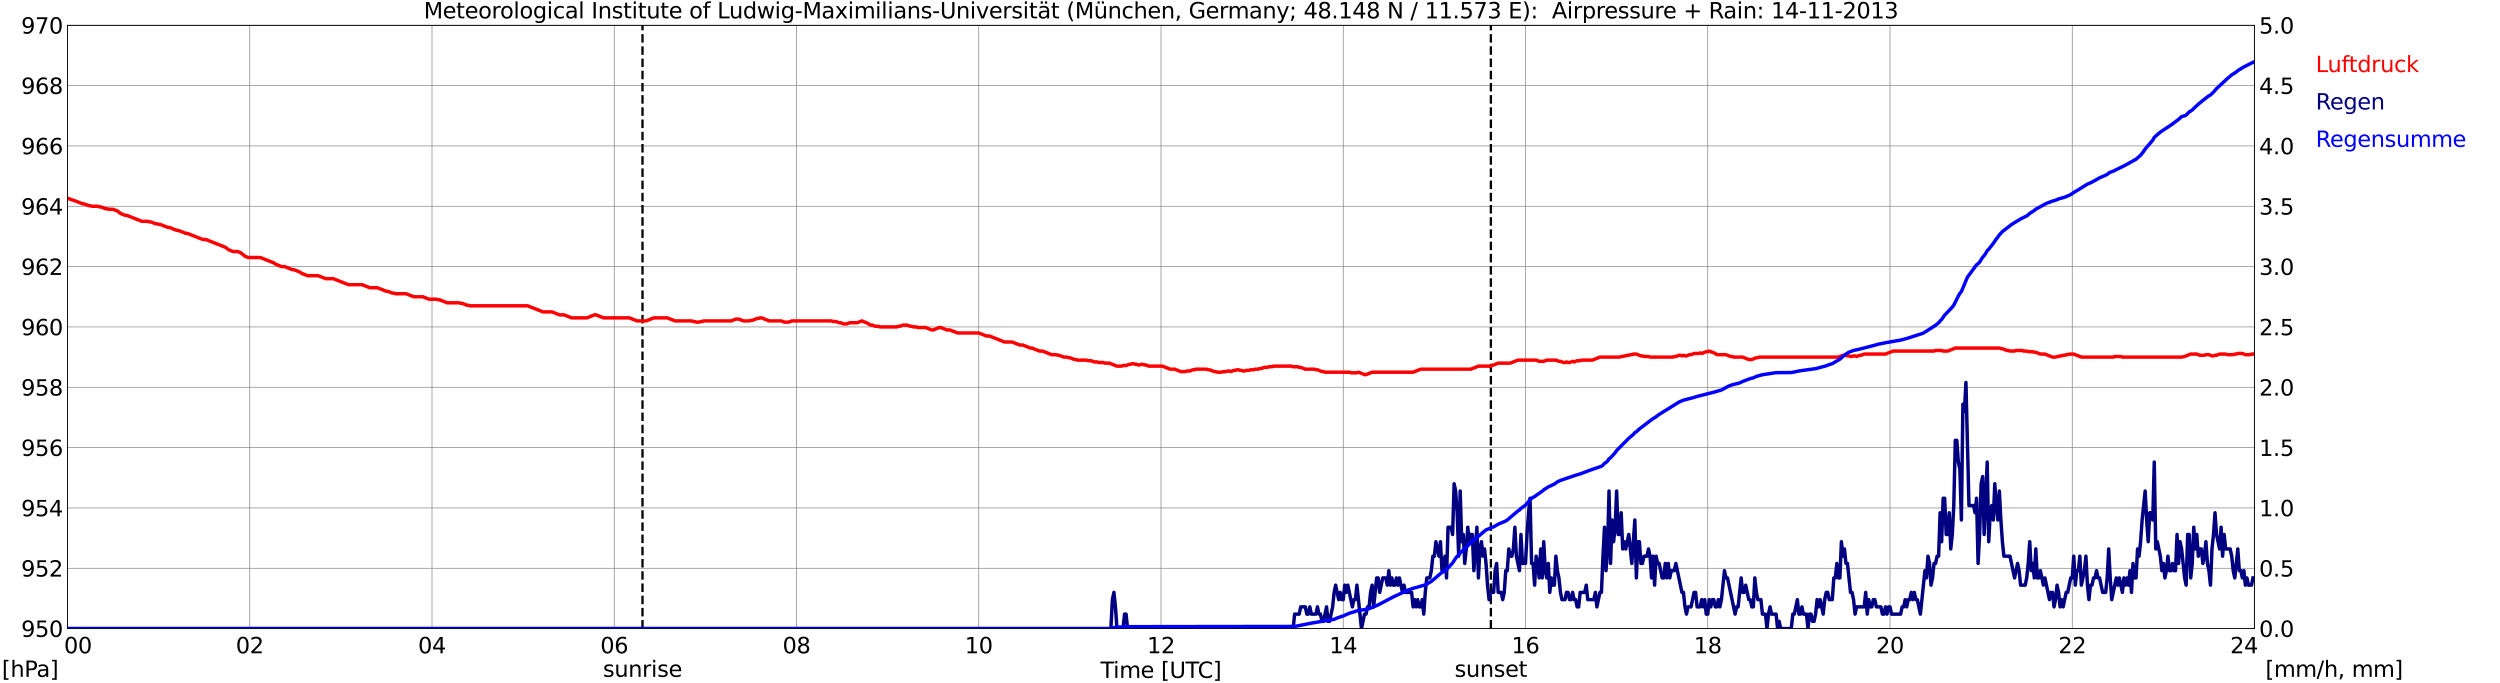<?xml version="1.0" encoding="utf-8" standalone="no"?>
<!DOCTYPE svg PUBLIC "-//W3C//DTD SVG 1.1//EN"
  "http://www.w3.org/Graphics/SVG/1.1/DTD/svg11.dtd">
<svg xmlns:xlink="http://www.w3.org/1999/xlink" width="1085.4pt" height="296.64pt" viewBox="0 0 1085.4 296.64" xmlns="http://www.w3.org/2000/svg" version="1.1">
 <defs>
  <style type="text/css">*{stroke-linejoin: round; stroke-linecap: butt}</style>
 </defs>
 <g id="figure_1">
  <g id="patch_1">
   <path d="M 0 296.64 
L 1085.4 296.64 
L 1085.4 0 
L 0 0 
z
" style="fill: #ffffff"/>
  </g>
  <g id="axes_1">
   <g id="patch_2">
    <path d="M 29.306 272.909 
L 978.814 272.909 
L 978.814 10.976 
L 29.306 10.976 
z
" style="fill: #ffffff"/>
   </g>
   <g id="patch_3">
    <path d="M 978.814 272.909 
L 978.814 272.909 
L 978.814 10.976 
L 978.814 10.976 
z
" clip-path="url(#pd8a8c1e52e)" style="fill: #d3d3d3; opacity: 0.25; stroke: #d3d3d3; stroke-linejoin: miter"/>
   </g>
   <g id="matplotlib.axis_1">
    <g id="xtick_1">
     <g id="line2d_1">
      <path d="M 29.306 272.909 
L 29.306 10.976 
" clip-path="url(#pd8a8c1e52e)" style="fill: none; stroke: #808080; stroke-width: 0.3; stroke-linecap: square"/>
     </g>
     <g id="line2d_2"/>
     <g id="text_1">
      <!--    00 -->
      <g transform="translate(18.733 283.627) scale(0.095 -0.095)">
       <defs>
        <path id="DejaVuSans-20" transform="scale(0.016)"/>
        <path id="DejaVuSans-30" d="M 2034 4250 
Q 1547 4250 1301 3770 
Q 1056 3291 1056 2328 
Q 1056 1369 1301 889 
Q 1547 409 2034 409 
Q 2525 409 2770 889 
Q 3016 1369 3016 2328 
Q 3016 3291 2770 3770 
Q 2525 4250 2034 4250 
z
M 2034 4750 
Q 2819 4750 3233 4129 
Q 3647 3509 3647 2328 
Q 3647 1150 3233 529 
Q 2819 -91 2034 -91 
Q 1250 -91 836 529 
Q 422 1150 422 2328 
Q 422 3509 836 4129 
Q 1250 4750 2034 4750 
z
" transform="scale(0.016)"/>
       </defs>
       <use xlink:href="#DejaVuSans-20"/>
       <use xlink:href="#DejaVuSans-20" transform="translate(31.787 0)"/>
       <use xlink:href="#DejaVuSans-20" transform="translate(63.574 0)"/>
       <use xlink:href="#DejaVuSans-30" transform="translate(95.361 0)"/>
       <use xlink:href="#DejaVuSans-30" transform="translate(158.984 0)"/>
      </g>
     </g>
    </g>
    <g id="xtick_2">
     <g id="line2d_3">
      <path d="M 108.431 272.909 
L 108.431 10.976 
" clip-path="url(#pd8a8c1e52e)" style="fill: none; stroke: #808080; stroke-width: 0.3; stroke-linecap: square"/>
     </g>
     <g id="line2d_4"/>
     <g id="text_2">
      <!-- 02 -->
      <g transform="translate(102.387 283.627) scale(0.095 -0.095)">
       <defs>
        <path id="DejaVuSans-32" d="M 1228 531 
L 3431 531 
L 3431 0 
L 469 0 
L 469 531 
Q 828 903 1448 1529 
Q 2069 2156 2228 2338 
Q 2531 2678 2651 2914 
Q 2772 3150 2772 3378 
Q 2772 3750 2511 3984 
Q 2250 4219 1831 4219 
Q 1534 4219 1204 4116 
Q 875 4013 500 3803 
L 500 4441 
Q 881 4594 1212 4672 
Q 1544 4750 1819 4750 
Q 2544 4750 2975 4387 
Q 3406 4025 3406 3419 
Q 3406 3131 3298 2873 
Q 3191 2616 2906 2266 
Q 2828 2175 2409 1742 
Q 1991 1309 1228 531 
z
" transform="scale(0.016)"/>
       </defs>
       <use xlink:href="#DejaVuSans-30"/>
       <use xlink:href="#DejaVuSans-32" transform="translate(63.623 0)"/>
      </g>
     </g>
    </g>
    <g id="xtick_3">
     <g id="line2d_5">
      <path d="M 187.557 272.909 
L 187.557 10.976 
" clip-path="url(#pd8a8c1e52e)" style="fill: none; stroke: #808080; stroke-width: 0.3; stroke-linecap: square"/>
     </g>
     <g id="line2d_6"/>
     <g id="text_3">
      <!-- 04 -->
      <g transform="translate(181.513 283.627) scale(0.095 -0.095)">
       <defs>
        <path id="DejaVuSans-34" d="M 2419 4116 
L 825 1625 
L 2419 1625 
L 2419 4116 
z
M 2253 4666 
L 3047 4666 
L 3047 1625 
L 3713 1625 
L 3713 1100 
L 3047 1100 
L 3047 0 
L 2419 0 
L 2419 1100 
L 313 1100 
L 313 1709 
L 2253 4666 
z
" transform="scale(0.016)"/>
       </defs>
       <use xlink:href="#DejaVuSans-30"/>
       <use xlink:href="#DejaVuSans-34" transform="translate(63.623 0)"/>
      </g>
     </g>
    </g>
    <g id="xtick_4">
     <g id="line2d_7">
      <path d="M 266.683 272.909 
L 266.683 10.976 
" clip-path="url(#pd8a8c1e52e)" style="fill: none; stroke: #808080; stroke-width: 0.3; stroke-linecap: square"/>
     </g>
     <g id="line2d_8"/>
     <g id="text_4">
      <!-- 06 -->
      <g transform="translate(260.638 283.627) scale(0.095 -0.095)">
       <defs>
        <path id="DejaVuSans-36" d="M 2113 2584 
Q 1688 2584 1439 2293 
Q 1191 2003 1191 1497 
Q 1191 994 1439 701 
Q 1688 409 2113 409 
Q 2538 409 2786 701 
Q 3034 994 3034 1497 
Q 3034 2003 2786 2293 
Q 2538 2584 2113 2584 
z
M 3366 4563 
L 3366 3988 
Q 3128 4100 2886 4159 
Q 2644 4219 2406 4219 
Q 1781 4219 1451 3797 
Q 1122 3375 1075 2522 
Q 1259 2794 1537 2939 
Q 1816 3084 2150 3084 
Q 2853 3084 3261 2657 
Q 3669 2231 3669 1497 
Q 3669 778 3244 343 
Q 2819 -91 2113 -91 
Q 1303 -91 875 529 
Q 447 1150 447 2328 
Q 447 3434 972 4092 
Q 1497 4750 2381 4750 
Q 2619 4750 2861 4703 
Q 3103 4656 3366 4563 
z
" transform="scale(0.016)"/>
       </defs>
       <use xlink:href="#DejaVuSans-30"/>
       <use xlink:href="#DejaVuSans-36" transform="translate(63.623 0)"/>
      </g>
     </g>
    </g>
    <g id="xtick_5">
     <g id="line2d_9">
      <path d="M 345.808 272.909 
L 345.808 10.976 
" clip-path="url(#pd8a8c1e52e)" style="fill: none; stroke: #808080; stroke-width: 0.3; stroke-linecap: square"/>
     </g>
     <g id="line2d_10"/>
     <g id="text_5">
      <!-- 08 -->
      <g transform="translate(339.764 283.627) scale(0.095 -0.095)">
       <defs>
        <path id="DejaVuSans-38" d="M 2034 2216 
Q 1584 2216 1326 1975 
Q 1069 1734 1069 1313 
Q 1069 891 1326 650 
Q 1584 409 2034 409 
Q 2484 409 2743 651 
Q 3003 894 3003 1313 
Q 3003 1734 2745 1975 
Q 2488 2216 2034 2216 
z
M 1403 2484 
Q 997 2584 770 2862 
Q 544 3141 544 3541 
Q 544 4100 942 4425 
Q 1341 4750 2034 4750 
Q 2731 4750 3128 4425 
Q 3525 4100 3525 3541 
Q 3525 3141 3298 2862 
Q 3072 2584 2669 2484 
Q 3125 2378 3379 2068 
Q 3634 1759 3634 1313 
Q 3634 634 3220 271 
Q 2806 -91 2034 -91 
Q 1263 -91 848 271 
Q 434 634 434 1313 
Q 434 1759 690 2068 
Q 947 2378 1403 2484 
z
M 1172 3481 
Q 1172 3119 1398 2916 
Q 1625 2713 2034 2713 
Q 2441 2713 2670 2916 
Q 2900 3119 2900 3481 
Q 2900 3844 2670 4047 
Q 2441 4250 2034 4250 
Q 1625 4250 1398 4047 
Q 1172 3844 1172 3481 
z
" transform="scale(0.016)"/>
       </defs>
       <use xlink:href="#DejaVuSans-30"/>
       <use xlink:href="#DejaVuSans-38" transform="translate(63.623 0)"/>
      </g>
     </g>
    </g>
    <g id="xtick_6">
     <g id="line2d_11">
      <path d="M 424.934 272.909 
L 424.934 10.976 
" clip-path="url(#pd8a8c1e52e)" style="fill: none; stroke: #808080; stroke-width: 0.3; stroke-linecap: square"/>
     </g>
     <g id="line2d_12"/>
     <g id="text_6">
      <!-- 10 -->
      <g transform="translate(418.89 283.627) scale(0.095 -0.095)">
       <defs>
        <path id="DejaVuSans-31" d="M 794 531 
L 1825 531 
L 1825 4091 
L 703 3866 
L 703 4441 
L 1819 4666 
L 2450 4666 
L 2450 531 
L 3481 531 
L 3481 0 
L 794 0 
L 794 531 
z
" transform="scale(0.016)"/>
       </defs>
       <use xlink:href="#DejaVuSans-31"/>
       <use xlink:href="#DejaVuSans-30" transform="translate(63.623 0)"/>
      </g>
     </g>
    </g>
    <g id="xtick_7">
     <g id="line2d_13">
      <path d="M 504.06 272.909 
L 504.06 10.976 
" clip-path="url(#pd8a8c1e52e)" style="fill: none; stroke: #808080; stroke-width: 0.3; stroke-linecap: square"/>
     </g>
     <g id="line2d_14"/>
     <g id="text_7">
      <!-- 12 -->
      <g transform="translate(498.015 283.627) scale(0.095 -0.095)">
       <use xlink:href="#DejaVuSans-31"/>
       <use xlink:href="#DejaVuSans-32" transform="translate(63.623 0)"/>
      </g>
     </g>
    </g>
    <g id="xtick_8">
     <g id="line2d_15">
      <path d="M 583.185 272.909 
L 583.185 10.976 
" clip-path="url(#pd8a8c1e52e)" style="fill: none; stroke: #808080; stroke-width: 0.3; stroke-linecap: square"/>
     </g>
     <g id="line2d_16"/>
     <g id="text_8">
      <!-- 14 -->
      <g transform="translate(577.141 283.627) scale(0.095 -0.095)">
       <use xlink:href="#DejaVuSans-31"/>
       <use xlink:href="#DejaVuSans-34" transform="translate(63.623 0)"/>
      </g>
     </g>
    </g>
    <g id="xtick_9">
     <g id="line2d_17">
      <path d="M 662.311 272.909 
L 662.311 10.976 
" clip-path="url(#pd8a8c1e52e)" style="fill: none; stroke: #808080; stroke-width: 0.3; stroke-linecap: square"/>
     </g>
     <g id="line2d_18"/>
     <g id="text_9">
      <!-- 16 -->
      <g transform="translate(656.267 283.627) scale(0.095 -0.095)">
       <use xlink:href="#DejaVuSans-31"/>
       <use xlink:href="#DejaVuSans-36" transform="translate(63.623 0)"/>
      </g>
     </g>
    </g>
    <g id="xtick_10">
     <g id="line2d_19">
      <path d="M 741.437 272.909 
L 741.437 10.976 
" clip-path="url(#pd8a8c1e52e)" style="fill: none; stroke: #808080; stroke-width: 0.3; stroke-linecap: square"/>
     </g>
     <g id="line2d_20"/>
     <g id="text_10">
      <!-- 18 -->
      <g transform="translate(735.392 283.627) scale(0.095 -0.095)">
       <use xlink:href="#DejaVuSans-31"/>
       <use xlink:href="#DejaVuSans-38" transform="translate(63.623 0)"/>
      </g>
     </g>
    </g>
    <g id="xtick_11">
     <g id="line2d_21">
      <path d="M 820.562 272.909 
L 820.562 10.976 
" clip-path="url(#pd8a8c1e52e)" style="fill: none; stroke: #808080; stroke-width: 0.3; stroke-linecap: square"/>
     </g>
     <g id="line2d_22"/>
     <g id="text_11">
      <!-- 20 -->
      <g transform="translate(814.518 283.627) scale(0.095 -0.095)">
       <use xlink:href="#DejaVuSans-32"/>
       <use xlink:href="#DejaVuSans-30" transform="translate(63.623 0)"/>
      </g>
     </g>
    </g>
    <g id="xtick_12">
     <g id="line2d_23">
      <path d="M 899.688 272.909 
L 899.688 10.976 
" clip-path="url(#pd8a8c1e52e)" style="fill: none; stroke: #808080; stroke-width: 0.3; stroke-linecap: square"/>
     </g>
     <g id="line2d_24"/>
     <g id="text_12">
      <!-- 22 -->
      <g transform="translate(893.644 283.627) scale(0.095 -0.095)">
       <use xlink:href="#DejaVuSans-32"/>
       <use xlink:href="#DejaVuSans-32" transform="translate(63.623 0)"/>
      </g>
     </g>
    </g>
    <g id="xtick_13">
     <g id="line2d_25">
      <path d="M 978.814 272.909 
L 978.814 10.976 
" clip-path="url(#pd8a8c1e52e)" style="fill: none; stroke: #808080; stroke-width: 0.3; stroke-linecap: square"/>
     </g>
     <g id="line2d_26"/>
     <g id="text_13">
      <!-- 24    -->
      <g transform="translate(968.241 283.627) scale(0.095 -0.095)">
       <use xlink:href="#DejaVuSans-32"/>
       <use xlink:href="#DejaVuSans-34" transform="translate(63.623 0)"/>
       <use xlink:href="#DejaVuSans-20" transform="translate(127.246 0)"/>
       <use xlink:href="#DejaVuSans-20" transform="translate(159.033 0)"/>
       <use xlink:href="#DejaVuSans-20" transform="translate(190.82 0)"/>
      </g>
     </g>
    </g>
    <g id="text_14">
     <!-- Time [UTC] -->
     <g transform="translate(477.806 294.322) scale(0.095 -0.095)">
      <defs>
       <path id="DejaVuSans-54" d="M -19 4666 
L 3928 4666 
L 3928 4134 
L 2272 4134 
L 2272 0 
L 1638 0 
L 1638 4134 
L -19 4134 
L -19 4666 
z
" transform="scale(0.016)"/>
       <path id="DejaVuSans-69" d="M 603 3500 
L 1178 3500 
L 1178 0 
L 603 0 
L 603 3500 
z
M 603 4863 
L 1178 4863 
L 1178 4134 
L 603 4134 
L 603 4863 
z
" transform="scale(0.016)"/>
       <path id="DejaVuSans-6d" d="M 3328 2828 
Q 3544 3216 3844 3400 
Q 4144 3584 4550 3584 
Q 5097 3584 5394 3201 
Q 5691 2819 5691 2113 
L 5691 0 
L 5113 0 
L 5113 2094 
Q 5113 2597 4934 2840 
Q 4756 3084 4391 3084 
Q 3944 3084 3684 2787 
Q 3425 2491 3425 1978 
L 3425 0 
L 2847 0 
L 2847 2094 
Q 2847 2600 2669 2842 
Q 2491 3084 2119 3084 
Q 1678 3084 1418 2786 
Q 1159 2488 1159 1978 
L 1159 0 
L 581 0 
L 581 3500 
L 1159 3500 
L 1159 2956 
Q 1356 3278 1631 3431 
Q 1906 3584 2284 3584 
Q 2666 3584 2933 3390 
Q 3200 3197 3328 2828 
z
" transform="scale(0.016)"/>
       <path id="DejaVuSans-65" d="M 3597 1894 
L 3597 1613 
L 953 1613 
Q 991 1019 1311 708 
Q 1631 397 2203 397 
Q 2534 397 2845 478 
Q 3156 559 3463 722 
L 3463 178 
Q 3153 47 2828 -22 
Q 2503 -91 2169 -91 
Q 1331 -91 842 396 
Q 353 884 353 1716 
Q 353 2575 817 3079 
Q 1281 3584 2069 3584 
Q 2775 3584 3186 3129 
Q 3597 2675 3597 1894 
z
M 3022 2063 
Q 3016 2534 2758 2815 
Q 2500 3097 2075 3097 
Q 1594 3097 1305 2825 
Q 1016 2553 972 2059 
L 3022 2063 
z
" transform="scale(0.016)"/>
       <path id="DejaVuSans-5b" d="M 550 4863 
L 1875 4863 
L 1875 4416 
L 1125 4416 
L 1125 -397 
L 1875 -397 
L 1875 -844 
L 550 -844 
L 550 4863 
z
" transform="scale(0.016)"/>
       <path id="DejaVuSans-55" d="M 556 4666 
L 1191 4666 
L 1191 1831 
Q 1191 1081 1462 751 
Q 1734 422 2344 422 
Q 2950 422 3222 751 
Q 3494 1081 3494 1831 
L 3494 4666 
L 4128 4666 
L 4128 1753 
Q 4128 841 3676 375 
Q 3225 -91 2344 -91 
Q 1459 -91 1007 375 
Q 556 841 556 1753 
L 556 4666 
z
" transform="scale(0.016)"/>
       <path id="DejaVuSans-43" d="M 4122 4306 
L 4122 3641 
Q 3803 3938 3442 4084 
Q 3081 4231 2675 4231 
Q 1875 4231 1450 3742 
Q 1025 3253 1025 2328 
Q 1025 1406 1450 917 
Q 1875 428 2675 428 
Q 3081 428 3442 575 
Q 3803 722 4122 1019 
L 4122 359 
Q 3791 134 3420 21 
Q 3050 -91 2638 -91 
Q 1578 -91 968 557 
Q 359 1206 359 2328 
Q 359 3453 968 4101 
Q 1578 4750 2638 4750 
Q 3056 4750 3426 4639 
Q 3797 4528 4122 4306 
z
" transform="scale(0.016)"/>
       <path id="DejaVuSans-5d" d="M 1947 4863 
L 1947 -844 
L 622 -844 
L 622 -397 
L 1369 -397 
L 1369 4416 
L 622 4416 
L 622 4863 
L 1947 4863 
z
" transform="scale(0.016)"/>
      </defs>
      <use xlink:href="#DejaVuSans-54"/>
      <use xlink:href="#DejaVuSans-69" transform="translate(57.959 0)"/>
      <use xlink:href="#DejaVuSans-6d" transform="translate(85.742 0)"/>
      <use xlink:href="#DejaVuSans-65" transform="translate(183.154 0)"/>
      <use xlink:href="#DejaVuSans-20" transform="translate(244.678 0)"/>
      <use xlink:href="#DejaVuSans-5b" transform="translate(276.465 0)"/>
      <use xlink:href="#DejaVuSans-55" transform="translate(315.479 0)"/>
      <use xlink:href="#DejaVuSans-54" transform="translate(388.672 0)"/>
      <use xlink:href="#DejaVuSans-43" transform="translate(443.881 0)"/>
      <use xlink:href="#DejaVuSans-5d" transform="translate(513.705 0)"/>
     </g>
    </g>
   </g>
   <g id="matplotlib.axis_2">
    <g id="ytick_1">
     <g id="line2d_27">
      <path d="M 29.306 272.909 
L 978.814 272.909 
" clip-path="url(#pd8a8c1e52e)" style="fill: none; stroke: #808080; stroke-width: 0.3; stroke-linecap: square"/>
     </g>
     <g id="line2d_28"/>
     <g id="text_15">
      <!-- 950 -->
      <g transform="translate(9.173 276.518) scale(0.095 -0.095)">
       <defs>
        <path id="DejaVuSans-39" d="M 703 97 
L 703 672 
Q 941 559 1184 500 
Q 1428 441 1663 441 
Q 2288 441 2617 861 
Q 2947 1281 2994 2138 
Q 2813 1869 2534 1725 
Q 2256 1581 1919 1581 
Q 1219 1581 811 2004 
Q 403 2428 403 3163 
Q 403 3881 828 4315 
Q 1253 4750 1959 4750 
Q 2769 4750 3195 4129 
Q 3622 3509 3622 2328 
Q 3622 1225 3098 567 
Q 2575 -91 1691 -91 
Q 1453 -91 1209 -44 
Q 966 3 703 97 
z
M 1959 2075 
Q 2384 2075 2632 2365 
Q 2881 2656 2881 3163 
Q 2881 3666 2632 3958 
Q 2384 4250 1959 4250 
Q 1534 4250 1286 3958 
Q 1038 3666 1038 3163 
Q 1038 2656 1286 2365 
Q 1534 2075 1959 2075 
z
" transform="scale(0.016)"/>
        <path id="DejaVuSans-35" d="M 691 4666 
L 3169 4666 
L 3169 4134 
L 1269 4134 
L 1269 2991 
Q 1406 3038 1543 3061 
Q 1681 3084 1819 3084 
Q 2600 3084 3056 2656 
Q 3513 2228 3513 1497 
Q 3513 744 3044 326 
Q 2575 -91 1722 -91 
Q 1428 -91 1123 -41 
Q 819 9 494 109 
L 494 744 
Q 775 591 1075 516 
Q 1375 441 1709 441 
Q 2250 441 2565 725 
Q 2881 1009 2881 1497 
Q 2881 1984 2565 2268 
Q 2250 2553 1709 2553 
Q 1456 2553 1204 2497 
Q 953 2441 691 2322 
L 691 4666 
z
" transform="scale(0.016)"/>
       </defs>
       <use xlink:href="#DejaVuSans-39"/>
       <use xlink:href="#DejaVuSans-35" transform="translate(63.623 0)"/>
       <use xlink:href="#DejaVuSans-30" transform="translate(127.246 0)"/>
      </g>
     </g>
    </g>
    <g id="ytick_2">
     <g id="line2d_29">
      <path d="M 29.306 246.715 
L 978.814 246.715 
" clip-path="url(#pd8a8c1e52e)" style="fill: none; stroke: #808080; stroke-width: 0.3; stroke-linecap: square"/>
     </g>
     <g id="line2d_30"/>
     <g id="text_16">
      <!-- 952 -->
      <g transform="translate(9.173 250.325) scale(0.095 -0.095)">
       <use xlink:href="#DejaVuSans-39"/>
       <use xlink:href="#DejaVuSans-35" transform="translate(63.623 0)"/>
       <use xlink:href="#DejaVuSans-32" transform="translate(127.246 0)"/>
      </g>
     </g>
    </g>
    <g id="ytick_3">
     <g id="line2d_31">
      <path d="M 29.306 220.522 
L 978.814 220.522 
" clip-path="url(#pd8a8c1e52e)" style="fill: none; stroke: #808080; stroke-width: 0.3; stroke-linecap: square"/>
     </g>
     <g id="line2d_32"/>
     <g id="text_17">
      <!-- 954 -->
      <g transform="translate(9.173 224.131) scale(0.095 -0.095)">
       <use xlink:href="#DejaVuSans-39"/>
       <use xlink:href="#DejaVuSans-35" transform="translate(63.623 0)"/>
       <use xlink:href="#DejaVuSans-34" transform="translate(127.246 0)"/>
      </g>
     </g>
    </g>
    <g id="ytick_4">
     <g id="line2d_33">
      <path d="M 29.306 194.329 
L 978.814 194.329 
" clip-path="url(#pd8a8c1e52e)" style="fill: none; stroke: #808080; stroke-width: 0.3; stroke-linecap: square"/>
     </g>
     <g id="line2d_34"/>
     <g id="text_18">
      <!-- 956 -->
      <g transform="translate(9.173 197.938) scale(0.095 -0.095)">
       <use xlink:href="#DejaVuSans-39"/>
       <use xlink:href="#DejaVuSans-35" transform="translate(63.623 0)"/>
       <use xlink:href="#DejaVuSans-36" transform="translate(127.246 0)"/>
      </g>
     </g>
    </g>
    <g id="ytick_5">
     <g id="line2d_35">
      <path d="M 29.306 168.136 
L 978.814 168.136 
" clip-path="url(#pd8a8c1e52e)" style="fill: none; stroke: #808080; stroke-width: 0.3; stroke-linecap: square"/>
     </g>
     <g id="line2d_36"/>
     <g id="text_19">
      <!-- 958 -->
      <g transform="translate(9.173 171.745) scale(0.095 -0.095)">
       <use xlink:href="#DejaVuSans-39"/>
       <use xlink:href="#DejaVuSans-35" transform="translate(63.623 0)"/>
       <use xlink:href="#DejaVuSans-38" transform="translate(127.246 0)"/>
      </g>
     </g>
    </g>
    <g id="ytick_6">
     <g id="line2d_37">
      <path d="M 29.306 141.942 
L 978.814 141.942 
" clip-path="url(#pd8a8c1e52e)" style="fill: none; stroke: #808080; stroke-width: 0.3; stroke-linecap: square"/>
     </g>
     <g id="line2d_38"/>
     <g id="text_20">
      <!-- 960 -->
      <g transform="translate(9.173 145.551) scale(0.095 -0.095)">
       <use xlink:href="#DejaVuSans-39"/>
       <use xlink:href="#DejaVuSans-36" transform="translate(63.623 0)"/>
       <use xlink:href="#DejaVuSans-30" transform="translate(127.246 0)"/>
      </g>
     </g>
    </g>
    <g id="ytick_7">
     <g id="line2d_39">
      <path d="M 29.306 115.749 
L 978.814 115.749 
" clip-path="url(#pd8a8c1e52e)" style="fill: none; stroke: #808080; stroke-width: 0.3; stroke-linecap: square"/>
     </g>
     <g id="line2d_40"/>
     <g id="text_21">
      <!-- 962 -->
      <g transform="translate(9.173 119.358) scale(0.095 -0.095)">
       <use xlink:href="#DejaVuSans-39"/>
       <use xlink:href="#DejaVuSans-36" transform="translate(63.623 0)"/>
       <use xlink:href="#DejaVuSans-32" transform="translate(127.246 0)"/>
      </g>
     </g>
    </g>
    <g id="ytick_8">
     <g id="line2d_41">
      <path d="M 29.306 89.556 
L 978.814 89.556 
" clip-path="url(#pd8a8c1e52e)" style="fill: none; stroke: #808080; stroke-width: 0.3; stroke-linecap: square"/>
     </g>
     <g id="line2d_42"/>
     <g id="text_22">
      <!-- 964 -->
      <g transform="translate(9.173 93.165) scale(0.095 -0.095)">
       <use xlink:href="#DejaVuSans-39"/>
       <use xlink:href="#DejaVuSans-36" transform="translate(63.623 0)"/>
       <use xlink:href="#DejaVuSans-34" transform="translate(127.246 0)"/>
      </g>
     </g>
    </g>
    <g id="ytick_9">
     <g id="line2d_43">
      <path d="M 29.306 63.362 
L 978.814 63.362 
" clip-path="url(#pd8a8c1e52e)" style="fill: none; stroke: #808080; stroke-width: 0.3; stroke-linecap: square"/>
     </g>
     <g id="line2d_44"/>
     <g id="text_23">
      <!-- 966 -->
      <g transform="translate(9.173 66.972) scale(0.095 -0.095)">
       <use xlink:href="#DejaVuSans-39"/>
       <use xlink:href="#DejaVuSans-36" transform="translate(63.623 0)"/>
       <use xlink:href="#DejaVuSans-36" transform="translate(127.246 0)"/>
      </g>
     </g>
    </g>
    <g id="ytick_10">
     <g id="line2d_45">
      <path d="M 29.306 37.169 
L 978.814 37.169 
" clip-path="url(#pd8a8c1e52e)" style="fill: none; stroke: #808080; stroke-width: 0.3; stroke-linecap: square"/>
     </g>
     <g id="line2d_46"/>
     <g id="text_24">
      <!-- 968 -->
      <g transform="translate(9.173 40.778) scale(0.095 -0.095)">
       <use xlink:href="#DejaVuSans-39"/>
       <use xlink:href="#DejaVuSans-36" transform="translate(63.623 0)"/>
       <use xlink:href="#DejaVuSans-38" transform="translate(127.246 0)"/>
      </g>
     </g>
    </g>
    <g id="ytick_11">
     <g id="line2d_47">
      <path d="M 29.306 10.976 
L 978.814 10.976 
" clip-path="url(#pd8a8c1e52e)" style="fill: none; stroke: #808080; stroke-width: 0.3; stroke-linecap: square"/>
     </g>
     <g id="line2d_48"/>
     <g id="text_25">
      <!-- 970 -->
      <g transform="translate(9.173 14.585) scale(0.095 -0.095)">
       <defs>
        <path id="DejaVuSans-37" d="M 525 4666 
L 3525 4666 
L 3525 4397 
L 1831 0 
L 1172 0 
L 2766 4134 
L 525 4134 
L 525 4666 
z
" transform="scale(0.016)"/>
       </defs>
       <use xlink:href="#DejaVuSans-39"/>
       <use xlink:href="#DejaVuSans-37" transform="translate(63.623 0)"/>
       <use xlink:href="#DejaVuSans-30" transform="translate(127.246 0)"/>
      </g>
     </g>
    </g>
   </g>
   <g id="line2d_49">
    <path d="M 278.947 272.909 
L 278.947 10.976 
" clip-path="url(#pd8a8c1e52e)" style="fill: none; stroke-dasharray: 3.7,1.6; stroke-dashoffset: 0; stroke: #000000"/>
   </g>
   <g id="line2d_50">
    <path d="M 647.277 272.909 
L 647.277 10.976 
" clip-path="url(#pd8a8c1e52e)" style="fill: none; stroke-dasharray: 3.7,1.6; stroke-dashoffset: 0; stroke: #000000"/>
   </g>
   <g id="line2d_51">
    <path d="M 29.306 86.063 
L 33.262 87.46 
L 35.9 88.508 
L 36.559 88.508 
L 38.537 89.294 
L 39.197 89.294 
L 39.856 89.556 
L 42.493 89.556 
L 43.153 89.818 
L 43.812 89.818 
L 45.79 90.603 
L 46.45 90.603 
L 47.109 90.865 
L 49.087 90.865 
L 51.065 91.651 
L 52.384 92.699 
L 54.362 93.485 
L 55.022 93.485 
L 61.615 96.104 
L 64.253 96.104 
L 64.912 96.366 
L 65.572 96.366 
L 67.55 97.152 
L 68.209 97.152 
L 68.869 97.414 
L 69.528 97.414 
L 72.825 98.723 
L 73.484 98.723 
L 76.781 100.033 
L 77.441 100.033 
L 80.737 101.343 
L 81.397 101.343 
L 87.991 103.962 
L 89.309 103.962 
L 97.881 107.367 
L 99.2 108.415 
L 101.178 109.201 
L 103.156 109.201 
L 104.475 109.724 
L 106.453 111.296 
L 107.772 111.82 
L 113.047 111.82 
L 118.982 114.177 
L 119.641 114.701 
L 122.278 115.749 
L 123.597 115.749 
L 126.894 117.059 
L 127.553 117.059 
L 130.191 118.106 
L 130.85 118.63 
L 133.488 119.678 
L 138.104 119.678 
L 141.4 120.988 
L 144.697 120.988 
L 151.291 123.607 
L 157.226 123.607 
L 160.523 124.917 
L 163.819 124.917 
L 167.776 126.488 
L 168.435 126.488 
L 170.413 127.274 
L 171.073 127.274 
L 171.732 127.536 
L 176.348 127.536 
L 179.645 128.846 
L 183.601 128.846 
L 186.238 129.893 
L 189.535 129.893 
L 190.195 130.155 
L 190.854 130.155 
L 194.151 131.465 
L 199.426 131.465 
L 200.085 131.727 
L 200.745 131.727 
L 202.723 132.513 
L 203.382 132.513 
L 204.042 132.775 
L 229.098 132.775 
L 235.692 135.394 
L 239.648 135.394 
L 242.945 136.704 
L 244.923 136.704 
L 248.22 138.013 
L 254.814 138.013 
L 258.111 136.704 
L 258.77 136.704 
L 262.067 138.013 
L 273.277 138.013 
L 276.573 139.323 
L 280.53 139.323 
L 283.827 138.013 
L 289.761 138.013 
L 293.058 139.323 
L 300.311 139.323 
L 300.971 139.585 
L 301.63 139.585 
L 302.289 139.847 
L 303.608 139.847 
L 304.267 139.585 
L 304.927 139.585 
L 305.586 139.323 
L 317.455 139.323 
L 319.433 138.537 
L 320.752 138.537 
L 322.73 139.323 
L 325.368 139.323 
L 326.027 139.061 
L 326.686 139.061 
L 328.665 138.275 
L 329.324 138.275 
L 329.983 138.013 
L 330.643 138.013 
L 333.94 139.323 
L 339.215 139.323 
L 340.533 139.847 
L 342.512 139.847 
L 343.83 139.323 
L 360.974 139.323 
L 361.634 139.585 
L 362.952 139.585 
L 364.271 140.109 
L 364.93 140.109 
L 366.249 140.633 
L 367.568 140.633 
L 368.887 140.109 
L 372.184 140.109 
L 374.162 139.323 
L 376.799 140.371 
L 377.459 140.895 
L 378.118 141.156 
L 378.777 141.156 
L 380.096 141.68 
L 381.415 141.68 
L 382.074 141.942 
L 389.328 141.942 
L 389.987 141.68 
L 390.646 141.68 
L 391.965 141.156 
L 393.943 141.156 
L 395.262 141.68 
L 395.921 141.68 
L 396.581 141.942 
L 397.899 141.942 
L 398.559 142.204 
L 401.856 142.204 
L 404.493 143.252 
L 405.153 143.252 
L 407.79 142.204 
L 408.45 142.204 
L 411.087 143.252 
L 412.406 143.252 
L 415.703 144.562 
L 424.934 144.562 
L 428.231 145.871 
L 429.55 145.871 
L 436.144 148.491 
L 439.44 148.491 
L 442.737 149.8 
L 444.056 149.8 
L 447.353 151.11 
L 448.012 151.11 
L 451.309 152.42 
L 452.628 152.42 
L 456.584 153.991 
L 458.563 153.991 
L 459.222 154.253 
L 459.881 154.253 
L 461.859 155.039 
L 463.178 155.039 
L 463.838 155.301 
L 464.497 155.301 
L 466.475 156.087 
L 467.134 156.087 
L 467.794 156.349 
L 471.75 156.349 
L 472.409 156.61 
L 473.728 156.61 
L 475.047 157.134 
L 476.366 157.134 
L 477.025 157.396 
L 479.003 157.396 
L 479.663 157.658 
L 481.641 157.658 
L 484.938 158.968 
L 486.916 158.968 
L 487.575 158.706 
L 488.894 158.706 
L 490.213 158.182 
L 490.872 158.182 
L 491.532 157.92 
L 492.191 157.92 
L 492.85 158.182 
L 493.51 158.182 
L 494.169 158.444 
L 494.828 158.444 
L 495.488 158.182 
L 496.147 158.182 
L 496.807 158.444 
L 497.466 158.444 
L 498.785 158.968 
L 504.719 158.968 
L 508.016 160.278 
L 509.994 160.278 
L 512.632 161.325 
L 514.61 161.325 
L 515.269 161.063 
L 516.588 161.063 
L 517.907 160.539 
L 518.566 160.539 
L 519.226 160.278 
L 523.841 160.278 
L 524.501 160.539 
L 525.16 160.539 
L 527.138 161.325 
L 527.797 161.325 
L 528.457 161.587 
L 530.435 161.587 
L 531.094 161.325 
L 532.413 161.325 
L 533.073 161.063 
L 533.732 161.063 
L 534.391 161.325 
L 535.71 160.801 
L 536.369 160.801 
L 537.029 160.539 
L 537.688 160.539 
L 538.348 160.801 
L 539.007 160.801 
L 539.666 161.063 
L 540.326 161.063 
L 540.985 160.801 
L 542.304 160.801 
L 542.963 160.539 
L 544.282 160.539 
L 544.941 160.278 
L 546.26 160.278 
L 546.919 160.016 
L 547.579 160.016 
L 548.898 159.492 
L 550.216 159.492 
L 550.876 159.23 
L 552.195 159.23 
L 552.854 158.968 
L 560.766 158.968 
L 561.426 159.23 
L 563.404 159.23 
L 564.063 159.492 
L 564.723 159.492 
L 566.701 160.278 
L 570.657 160.278 
L 571.317 160.539 
L 571.976 160.539 
L 573.954 161.325 
L 574.613 161.325 
L 575.273 161.587 
L 585.823 161.587 
L 586.482 161.849 
L 589.12 161.849 
L 589.779 161.587 
L 592.417 162.635 
L 593.076 162.635 
L 595.714 161.587 
L 613.517 161.587 
L 616.814 160.278 
L 638.573 160.278 
L 641.87 158.968 
L 647.145 158.968 
L 650.442 157.658 
L 655.717 157.658 
L 659.014 156.349 
L 666.927 156.349 
L 668.246 156.872 
L 670.224 156.872 
L 671.542 156.349 
L 675.499 156.349 
L 676.817 156.872 
L 677.477 156.872 
L 678.796 157.396 
L 679.455 157.396 
L 680.114 157.134 
L 680.774 157.396 
L 681.433 157.396 
L 682.752 156.872 
L 683.411 157.134 
L 684.73 156.61 
L 686.049 156.61 
L 686.708 156.349 
L 691.324 156.349 
L 694.621 155.039 
L 703.193 155.039 
L 703.852 154.777 
L 704.511 154.777 
L 705.171 154.515 
L 705.83 154.515 
L 706.49 154.253 
L 707.149 154.253 
L 707.808 153.991 
L 708.468 153.991 
L 709.127 153.729 
L 710.446 153.729 
L 712.424 154.515 
L 713.083 154.515 
L 713.743 154.777 
L 715.721 154.777 
L 716.38 155.039 
L 726.271 155.039 
L 726.93 154.777 
L 727.59 154.777 
L 728.909 154.253 
L 729.568 154.253 
L 730.227 154.515 
L 730.887 154.253 
L 731.546 154.515 
L 732.205 154.515 
L 733.524 153.991 
L 734.184 153.991 
L 735.502 153.467 
L 737.48 153.467 
L 738.14 153.205 
L 738.799 153.467 
L 740.777 152.681 
L 741.437 152.681 
L 742.096 152.42 
L 744.734 153.467 
L 745.393 153.991 
L 749.349 153.991 
L 751.327 154.777 
L 751.987 154.777 
L 752.646 155.039 
L 756.602 155.039 
L 759.24 156.087 
L 760.559 156.087 
L 762.537 155.301 
L 763.196 155.301 
L 763.856 155.039 
L 798.143 155.039 
L 800.122 154.253 
L 801.44 154.253 
L 802.1 154.515 
L 802.759 154.515 
L 803.419 154.777 
L 804.078 154.777 
L 804.737 154.515 
L 805.397 154.515 
L 806.056 154.777 
L 807.375 154.253 
L 808.034 154.253 
L 809.353 153.729 
L 818.584 153.729 
L 821.881 152.42 
L 839.684 152.42 
L 840.344 152.158 
L 842.981 152.158 
L 843.641 152.42 
L 845.619 152.42 
L 848.916 151.11 
L 868.038 151.11 
L 868.697 151.372 
L 869.357 151.372 
L 871.335 152.158 
L 871.994 152.158 
L 872.653 152.42 
L 874.632 152.42 
L 875.291 152.158 
L 877.929 152.158 
L 878.588 152.42 
L 879.907 152.42 
L 880.566 152.681 
L 882.544 152.681 
L 883.204 152.943 
L 883.863 152.943 
L 885.841 153.729 
L 887.819 153.729 
L 891.116 155.039 
L 892.435 155.039 
L 893.094 154.777 
L 893.754 154.777 
L 894.413 154.515 
L 895.072 154.515 
L 895.732 154.253 
L 896.391 154.253 
L 897.051 153.991 
L 897.71 153.991 
L 898.369 153.729 
L 900.347 153.729 
L 903.644 155.039 
L 917.491 155.039 
L 918.151 154.777 
L 920.788 154.777 
L 921.448 155.039 
L 947.163 155.039 
L 948.482 154.777 
L 951.12 153.729 
L 953.757 153.729 
L 955.076 154.253 
L 957.054 154.253 
L 957.714 153.991 
L 959.032 153.991 
L 960.351 154.515 
L 961.01 154.515 
L 961.67 154.253 
L 962.329 154.253 
L 963.648 153.729 
L 966.285 153.729 
L 966.945 153.991 
L 969.582 153.991 
L 970.242 153.729 
L 970.901 153.729 
L 971.561 153.467 
L 973.539 153.467 
L 974.857 153.991 
L 976.836 153.991 
L 977.495 153.729 
L 978.154 153.729 
L 978.154 153.729 
" clip-path="url(#pd8a8c1e52e)" style="fill: none; stroke: #ff0000; stroke-width: 1.5; stroke-linecap: square"/>
   </g>
   <g id="patch_4">
    <path d="M 29.306 272.909 
L 29.306 10.976 
" style="fill: none; stroke: #000000; stroke-width: 0.3; stroke-linejoin: miter; stroke-linecap: square"/>
   </g>
   <g id="patch_5">
    <path d="M 978.814 272.909 
L 978.814 10.976 
" style="fill: none; stroke: #000000; stroke-width: 0.3; stroke-linejoin: miter; stroke-linecap: square"/>
   </g>
   <g id="patch_6">
    <path d="M 29.306 272.909 
L 978.814 272.909 
" style="fill: none; stroke: #000000; stroke-width: 0.3; stroke-linejoin: miter; stroke-linecap: square"/>
   </g>
   <g id="patch_7">
    <path d="M 29.306 10.976 
L 978.814 10.976 
" style="fill: none; stroke: #000000; stroke-width: 0.3; stroke-linejoin: miter; stroke-linecap: square"/>
   </g>
   <g id="text_26">
    <!-- sunrise -->
    <g transform="translate(261.783 293.863) scale(0.095 -0.095)">
     <defs>
      <path id="DejaVuSans-73" d="M 2834 3397 
L 2834 2853 
Q 2591 2978 2328 3040 
Q 2066 3103 1784 3103 
Q 1356 3103 1142 2972 
Q 928 2841 928 2578 
Q 928 2378 1081 2264 
Q 1234 2150 1697 2047 
L 1894 2003 
Q 2506 1872 2764 1633 
Q 3022 1394 3022 966 
Q 3022 478 2636 193 
Q 2250 -91 1575 -91 
Q 1294 -91 989 -36 
Q 684 19 347 128 
L 347 722 
Q 666 556 975 473 
Q 1284 391 1588 391 
Q 1994 391 2212 530 
Q 2431 669 2431 922 
Q 2431 1156 2273 1281 
Q 2116 1406 1581 1522 
L 1381 1569 
Q 847 1681 609 1914 
Q 372 2147 372 2553 
Q 372 3047 722 3315 
Q 1072 3584 1716 3584 
Q 2034 3584 2315 3537 
Q 2597 3491 2834 3397 
z
" transform="scale(0.016)"/>
      <path id="DejaVuSans-75" d="M 544 1381 
L 544 3500 
L 1119 3500 
L 1119 1403 
Q 1119 906 1312 657 
Q 1506 409 1894 409 
Q 2359 409 2629 706 
Q 2900 1003 2900 1516 
L 2900 3500 
L 3475 3500 
L 3475 0 
L 2900 0 
L 2900 538 
Q 2691 219 2414 64 
Q 2138 -91 1772 -91 
Q 1169 -91 856 284 
Q 544 659 544 1381 
z
M 1991 3584 
L 1991 3584 
z
" transform="scale(0.016)"/>
      <path id="DejaVuSans-6e" d="M 3513 2113 
L 3513 0 
L 2938 0 
L 2938 2094 
Q 2938 2591 2744 2837 
Q 2550 3084 2163 3084 
Q 1697 3084 1428 2787 
Q 1159 2491 1159 1978 
L 1159 0 
L 581 0 
L 581 3500 
L 1159 3500 
L 1159 2956 
Q 1366 3272 1645 3428 
Q 1925 3584 2291 3584 
Q 2894 3584 3203 3211 
Q 3513 2838 3513 2113 
z
" transform="scale(0.016)"/>
      <path id="DejaVuSans-72" d="M 2631 2963 
Q 2534 3019 2420 3045 
Q 2306 3072 2169 3072 
Q 1681 3072 1420 2755 
Q 1159 2438 1159 1844 
L 1159 0 
L 581 0 
L 581 3500 
L 1159 3500 
L 1159 2956 
Q 1341 3275 1631 3429 
Q 1922 3584 2338 3584 
Q 2397 3584 2469 3576 
Q 2541 3569 2628 3553 
L 2631 2963 
z
" transform="scale(0.016)"/>
     </defs>
     <use xlink:href="#DejaVuSans-73"/>
     <use xlink:href="#DejaVuSans-75" transform="translate(52.1 0)"/>
     <use xlink:href="#DejaVuSans-6e" transform="translate(115.479 0)"/>
     <use xlink:href="#DejaVuSans-72" transform="translate(178.857 0)"/>
     <use xlink:href="#DejaVuSans-69" transform="translate(219.971 0)"/>
     <use xlink:href="#DejaVuSans-73" transform="translate(247.754 0)"/>
     <use xlink:href="#DejaVuSans-65" transform="translate(299.854 0)"/>
    </g>
   </g>
   <g id="text_27">
    <!-- sunset -->
    <g transform="translate(631.523 293.863) scale(0.095 -0.095)">
     <defs>
      <path id="DejaVuSans-74" d="M 1172 4494 
L 1172 3500 
L 2356 3500 
L 2356 3053 
L 1172 3053 
L 1172 1153 
Q 1172 725 1289 603 
Q 1406 481 1766 481 
L 2356 481 
L 2356 0 
L 1766 0 
Q 1100 0 847 248 
Q 594 497 594 1153 
L 594 3053 
L 172 3053 
L 172 3500 
L 594 3500 
L 594 4494 
L 1172 4494 
z
" transform="scale(0.016)"/>
     </defs>
     <use xlink:href="#DejaVuSans-73"/>
     <use xlink:href="#DejaVuSans-75" transform="translate(52.1 0)"/>
     <use xlink:href="#DejaVuSans-6e" transform="translate(115.479 0)"/>
     <use xlink:href="#DejaVuSans-73" transform="translate(178.857 0)"/>
     <use xlink:href="#DejaVuSans-65" transform="translate(230.957 0)"/>
     <use xlink:href="#DejaVuSans-74" transform="translate(292.48 0)"/>
    </g>
   </g>
   <g id="text_28">
    <!-- [hPa] -->
    <g transform="translate(0.821 293.863) scale(0.095 -0.095)">
     <defs>
      <path id="DejaVuSans-68" d="M 3513 2113 
L 3513 0 
L 2938 0 
L 2938 2094 
Q 2938 2591 2744 2837 
Q 2550 3084 2163 3084 
Q 1697 3084 1428 2787 
Q 1159 2491 1159 1978 
L 1159 0 
L 581 0 
L 581 4863 
L 1159 4863 
L 1159 2956 
Q 1366 3272 1645 3428 
Q 1925 3584 2291 3584 
Q 2894 3584 3203 3211 
Q 3513 2838 3513 2113 
z
" transform="scale(0.016)"/>
      <path id="DejaVuSans-50" d="M 1259 4147 
L 1259 2394 
L 2053 2394 
Q 2494 2394 2734 2622 
Q 2975 2850 2975 3272 
Q 2975 3691 2734 3919 
Q 2494 4147 2053 4147 
L 1259 4147 
z
M 628 4666 
L 2053 4666 
Q 2838 4666 3239 4311 
Q 3641 3956 3641 3272 
Q 3641 2581 3239 2228 
Q 2838 1875 2053 1875 
L 1259 1875 
L 1259 0 
L 628 0 
L 628 4666 
z
" transform="scale(0.016)"/>
      <path id="DejaVuSans-61" d="M 2194 1759 
Q 1497 1759 1228 1600 
Q 959 1441 959 1056 
Q 959 750 1161 570 
Q 1363 391 1709 391 
Q 2188 391 2477 730 
Q 2766 1069 2766 1631 
L 2766 1759 
L 2194 1759 
z
M 3341 1997 
L 3341 0 
L 2766 0 
L 2766 531 
Q 2569 213 2275 61 
Q 1981 -91 1556 -91 
Q 1019 -91 701 211 
Q 384 513 384 1019 
Q 384 1609 779 1909 
Q 1175 2209 1959 2209 
L 2766 2209 
L 2766 2266 
Q 2766 2663 2505 2880 
Q 2244 3097 1772 3097 
Q 1472 3097 1187 3025 
Q 903 2953 641 2809 
L 641 3341 
Q 956 3463 1253 3523 
Q 1550 3584 1831 3584 
Q 2591 3584 2966 3190 
Q 3341 2797 3341 1997 
z
" transform="scale(0.016)"/>
     </defs>
     <use xlink:href="#DejaVuSans-5b"/>
     <use xlink:href="#DejaVuSans-68" transform="translate(39.014 0)"/>
     <use xlink:href="#DejaVuSans-50" transform="translate(102.393 0)"/>
     <use xlink:href="#DejaVuSans-61" transform="translate(158.195 0)"/>
     <use xlink:href="#DejaVuSans-5d" transform="translate(219.475 0)"/>
    </g>
   </g>
   <g id="text_29">
    <!-- Luftdruck -->
    <g style="fill: #ff0000" transform="translate(1005.4 31.291) scale(0.095 -0.095)">
     <defs>
      <path id="DejaVuSans-4c" d="M 628 4666 
L 1259 4666 
L 1259 531 
L 3531 531 
L 3531 0 
L 628 0 
L 628 4666 
z
" transform="scale(0.016)"/>
      <path id="DejaVuSans-66" d="M 2375 4863 
L 2375 4384 
L 1825 4384 
Q 1516 4384 1395 4259 
Q 1275 4134 1275 3809 
L 1275 3500 
L 2222 3500 
L 2222 3053 
L 1275 3053 
L 1275 0 
L 697 0 
L 697 3053 
L 147 3053 
L 147 3500 
L 697 3500 
L 697 3744 
Q 697 4328 969 4595 
Q 1241 4863 1831 4863 
L 2375 4863 
z
" transform="scale(0.016)"/>
      <path id="DejaVuSans-64" d="M 2906 2969 
L 2906 4863 
L 3481 4863 
L 3481 0 
L 2906 0 
L 2906 525 
Q 2725 213 2448 61 
Q 2172 -91 1784 -91 
Q 1150 -91 751 415 
Q 353 922 353 1747 
Q 353 2572 751 3078 
Q 1150 3584 1784 3584 
Q 2172 3584 2448 3432 
Q 2725 3281 2906 2969 
z
M 947 1747 
Q 947 1113 1208 752 
Q 1469 391 1925 391 
Q 2381 391 2643 752 
Q 2906 1113 2906 1747 
Q 2906 2381 2643 2742 
Q 2381 3103 1925 3103 
Q 1469 3103 1208 2742 
Q 947 2381 947 1747 
z
" transform="scale(0.016)"/>
      <path id="DejaVuSans-63" d="M 3122 3366 
L 3122 2828 
Q 2878 2963 2633 3030 
Q 2388 3097 2138 3097 
Q 1578 3097 1268 2742 
Q 959 2388 959 1747 
Q 959 1106 1268 751 
Q 1578 397 2138 397 
Q 2388 397 2633 464 
Q 2878 531 3122 666 
L 3122 134 
Q 2881 22 2623 -34 
Q 2366 -91 2075 -91 
Q 1284 -91 818 406 
Q 353 903 353 1747 
Q 353 2603 823 3093 
Q 1294 3584 2113 3584 
Q 2378 3584 2631 3529 
Q 2884 3475 3122 3366 
z
" transform="scale(0.016)"/>
      <path id="DejaVuSans-6b" d="M 581 4863 
L 1159 4863 
L 1159 1991 
L 2875 3500 
L 3609 3500 
L 1753 1863 
L 3688 0 
L 2938 0 
L 1159 1709 
L 1159 0 
L 581 0 
L 581 4863 
z
" transform="scale(0.016)"/>
     </defs>
     <use xlink:href="#DejaVuSans-4c"/>
     <use xlink:href="#DejaVuSans-75" transform="translate(53.963 0)"/>
     <use xlink:href="#DejaVuSans-66" transform="translate(117.342 0)"/>
     <use xlink:href="#DejaVuSans-74" transform="translate(150.797 0)"/>
     <use xlink:href="#DejaVuSans-64" transform="translate(190.006 0)"/>
     <use xlink:href="#DejaVuSans-72" transform="translate(253.482 0)"/>
     <use xlink:href="#DejaVuSans-75" transform="translate(294.596 0)"/>
     <use xlink:href="#DejaVuSans-63" transform="translate(357.975 0)"/>
     <use xlink:href="#DejaVuSans-6b" transform="translate(412.955 0)"/>
    </g>
   </g>
   <g id="text_30">
    <!-- Regen -->
    <g style="fill: #000080" transform="translate(1005.4 47.531) scale(0.095 -0.095)">
     <defs>
      <path id="DejaVuSans-52" d="M 2841 2188 
Q 3044 2119 3236 1894 
Q 3428 1669 3622 1275 
L 4263 0 
L 3584 0 
L 2988 1197 
Q 2756 1666 2539 1819 
Q 2322 1972 1947 1972 
L 1259 1972 
L 1259 0 
L 628 0 
L 628 4666 
L 2053 4666 
Q 2853 4666 3247 4331 
Q 3641 3997 3641 3322 
Q 3641 2881 3436 2590 
Q 3231 2300 2841 2188 
z
M 1259 4147 
L 1259 2491 
L 2053 2491 
Q 2509 2491 2742 2702 
Q 2975 2913 2975 3322 
Q 2975 3731 2742 3939 
Q 2509 4147 2053 4147 
L 1259 4147 
z
" transform="scale(0.016)"/>
      <path id="DejaVuSans-67" d="M 2906 1791 
Q 2906 2416 2648 2759 
Q 2391 3103 1925 3103 
Q 1463 3103 1205 2759 
Q 947 2416 947 1791 
Q 947 1169 1205 825 
Q 1463 481 1925 481 
Q 2391 481 2648 825 
Q 2906 1169 2906 1791 
z
M 3481 434 
Q 3481 -459 3084 -895 
Q 2688 -1331 1869 -1331 
Q 1566 -1331 1297 -1286 
Q 1028 -1241 775 -1147 
L 775 -588 
Q 1028 -725 1275 -790 
Q 1522 -856 1778 -856 
Q 2344 -856 2625 -561 
Q 2906 -266 2906 331 
L 2906 616 
Q 2728 306 2450 153 
Q 2172 0 1784 0 
Q 1141 0 747 490 
Q 353 981 353 1791 
Q 353 2603 747 3093 
Q 1141 3584 1784 3584 
Q 2172 3584 2450 3431 
Q 2728 3278 2906 2969 
L 2906 3500 
L 3481 3500 
L 3481 434 
z
" transform="scale(0.016)"/>
     </defs>
     <use xlink:href="#DejaVuSans-52"/>
     <use xlink:href="#DejaVuSans-65" transform="translate(64.982 0)"/>
     <use xlink:href="#DejaVuSans-67" transform="translate(126.506 0)"/>
     <use xlink:href="#DejaVuSans-65" transform="translate(189.982 0)"/>
     <use xlink:href="#DejaVuSans-6e" transform="translate(251.506 0)"/>
    </g>
   </g>
   <g id="text_31">
    <!-- Regensumme -->
    <g style="fill: #0000ff" transform="translate(1005.4 63.771) scale(0.095 -0.095)">
     <use xlink:href="#DejaVuSans-52"/>
     <use xlink:href="#DejaVuSans-65" transform="translate(64.982 0)"/>
     <use xlink:href="#DejaVuSans-67" transform="translate(126.506 0)"/>
     <use xlink:href="#DejaVuSans-65" transform="translate(189.982 0)"/>
     <use xlink:href="#DejaVuSans-6e" transform="translate(251.506 0)"/>
     <use xlink:href="#DejaVuSans-73" transform="translate(314.885 0)"/>
     <use xlink:href="#DejaVuSans-75" transform="translate(366.984 0)"/>
     <use xlink:href="#DejaVuSans-6d" transform="translate(430.363 0)"/>
     <use xlink:href="#DejaVuSans-6d" transform="translate(527.775 0)"/>
     <use xlink:href="#DejaVuSans-65" transform="translate(625.188 0)"/>
    </g>
   </g>
   <g id="text_32">
    <!-- Meteorological Institute of Ludwig-Maximilians-Universität (München, Germany; 48.148 N / 11.573 E):  Airpressure + Rain: 14-11-2013 -->
    <g transform="translate(183.991 7.976) scale(0.095 -0.095)">
     <defs>
      <path id="DejaVuSans-4d" d="M 628 4666 
L 1569 4666 
L 2759 1491 
L 3956 4666 
L 4897 4666 
L 4897 0 
L 4281 0 
L 4281 4097 
L 3078 897 
L 2444 897 
L 1241 4097 
L 1241 0 
L 628 0 
L 628 4666 
z
" transform="scale(0.016)"/>
      <path id="DejaVuSans-6f" d="M 1959 3097 
Q 1497 3097 1228 2736 
Q 959 2375 959 1747 
Q 959 1119 1226 758 
Q 1494 397 1959 397 
Q 2419 397 2687 759 
Q 2956 1122 2956 1747 
Q 2956 2369 2687 2733 
Q 2419 3097 1959 3097 
z
M 1959 3584 
Q 2709 3584 3137 3096 
Q 3566 2609 3566 1747 
Q 3566 888 3137 398 
Q 2709 -91 1959 -91 
Q 1206 -91 779 398 
Q 353 888 353 1747 
Q 353 2609 779 3096 
Q 1206 3584 1959 3584 
z
" transform="scale(0.016)"/>
      <path id="DejaVuSans-6c" d="M 603 4863 
L 1178 4863 
L 1178 0 
L 603 0 
L 603 4863 
z
" transform="scale(0.016)"/>
      <path id="DejaVuSans-49" d="M 628 4666 
L 1259 4666 
L 1259 0 
L 628 0 
L 628 4666 
z
" transform="scale(0.016)"/>
      <path id="DejaVuSans-77" d="M 269 3500 
L 844 3500 
L 1563 769 
L 2278 3500 
L 2956 3500 
L 3675 769 
L 4391 3500 
L 4966 3500 
L 4050 0 
L 3372 0 
L 2619 2869 
L 1863 0 
L 1184 0 
L 269 3500 
z
" transform="scale(0.016)"/>
      <path id="DejaVuSans-2d" d="M 313 2009 
L 1997 2009 
L 1997 1497 
L 313 1497 
L 313 2009 
z
" transform="scale(0.016)"/>
      <path id="DejaVuSans-78" d="M 3513 3500 
L 2247 1797 
L 3578 0 
L 2900 0 
L 1881 1375 
L 863 0 
L 184 0 
L 1544 1831 
L 300 3500 
L 978 3500 
L 1906 2253 
L 2834 3500 
L 3513 3500 
z
" transform="scale(0.016)"/>
      <path id="DejaVuSans-76" d="M 191 3500 
L 800 3500 
L 1894 563 
L 2988 3500 
L 3597 3500 
L 2284 0 
L 1503 0 
L 191 3500 
z
" transform="scale(0.016)"/>
      <path id="DejaVuSans-e4" d="M 2194 1759 
Q 1497 1759 1228 1600 
Q 959 1441 959 1056 
Q 959 750 1161 570 
Q 1363 391 1709 391 
Q 2188 391 2477 730 
Q 2766 1069 2766 1631 
L 2766 1759 
L 2194 1759 
z
M 3341 1997 
L 3341 0 
L 2766 0 
L 2766 531 
Q 2569 213 2275 61 
Q 1981 -91 1556 -91 
Q 1019 -91 701 211 
Q 384 513 384 1019 
Q 384 1609 779 1909 
Q 1175 2209 1959 2209 
L 2766 2209 
L 2766 2266 
Q 2766 2663 2505 2880 
Q 2244 3097 1772 3097 
Q 1472 3097 1187 3025 
Q 903 2953 641 2809 
L 641 3341 
Q 956 3463 1253 3523 
Q 1550 3584 1831 3584 
Q 2591 3584 2966 3190 
Q 3341 2797 3341 1997 
z
M 2150 4850 
L 2784 4850 
L 2784 4219 
L 2150 4219 
L 2150 4850 
z
M 928 4850 
L 1562 4850 
L 1562 4219 
L 928 4219 
L 928 4850 
z
" transform="scale(0.016)"/>
      <path id="DejaVuSans-28" d="M 1984 4856 
Q 1566 4138 1362 3434 
Q 1159 2731 1159 2009 
Q 1159 1288 1364 580 
Q 1569 -128 1984 -844 
L 1484 -844 
Q 1016 -109 783 600 
Q 550 1309 550 2009 
Q 550 2706 781 3412 
Q 1013 4119 1484 4856 
L 1984 4856 
z
" transform="scale(0.016)"/>
      <path id="DejaVuSans-fc" d="M 544 1381 
L 544 3500 
L 1119 3500 
L 1119 1403 
Q 1119 906 1312 657 
Q 1506 409 1894 409 
Q 2359 409 2629 706 
Q 2900 1003 2900 1516 
L 2900 3500 
L 3475 3500 
L 3475 0 
L 2900 0 
L 2900 538 
Q 2691 219 2414 64 
Q 2138 -91 1772 -91 
Q 1169 -91 856 284 
Q 544 659 544 1381 
z
M 1991 3584 
L 1991 3584 
z
M 2278 4850 
L 2912 4850 
L 2912 4219 
L 2278 4219 
L 2278 4850 
z
M 1056 4850 
L 1690 4850 
L 1690 4219 
L 1056 4219 
L 1056 4850 
z
" transform="scale(0.016)"/>
      <path id="DejaVuSans-2c" d="M 750 794 
L 1409 794 
L 1409 256 
L 897 -744 
L 494 -744 
L 750 256 
L 750 794 
z
" transform="scale(0.016)"/>
      <path id="DejaVuSans-47" d="M 3809 666 
L 3809 1919 
L 2778 1919 
L 2778 2438 
L 4434 2438 
L 4434 434 
Q 4069 175 3628 42 
Q 3188 -91 2688 -91 
Q 1594 -91 976 548 
Q 359 1188 359 2328 
Q 359 3472 976 4111 
Q 1594 4750 2688 4750 
Q 3144 4750 3555 4637 
Q 3966 4525 4313 4306 
L 4313 3634 
Q 3963 3931 3569 4081 
Q 3175 4231 2741 4231 
Q 1884 4231 1454 3753 
Q 1025 3275 1025 2328 
Q 1025 1384 1454 906 
Q 1884 428 2741 428 
Q 3075 428 3337 486 
Q 3600 544 3809 666 
z
" transform="scale(0.016)"/>
      <path id="DejaVuSans-79" d="M 2059 -325 
Q 1816 -950 1584 -1140 
Q 1353 -1331 966 -1331 
L 506 -1331 
L 506 -850 
L 844 -850 
Q 1081 -850 1212 -737 
Q 1344 -625 1503 -206 
L 1606 56 
L 191 3500 
L 800 3500 
L 1894 763 
L 2988 3500 
L 3597 3500 
L 2059 -325 
z
" transform="scale(0.016)"/>
      <path id="DejaVuSans-3b" d="M 750 3309 
L 1409 3309 
L 1409 2516 
L 750 2516 
L 750 3309 
z
M 750 794 
L 1409 794 
L 1409 256 
L 897 -744 
L 494 -744 
L 750 256 
L 750 794 
z
" transform="scale(0.016)"/>
      <path id="DejaVuSans-2e" d="M 684 794 
L 1344 794 
L 1344 0 
L 684 0 
L 684 794 
z
" transform="scale(0.016)"/>
      <path id="DejaVuSans-4e" d="M 628 4666 
L 1478 4666 
L 3547 763 
L 3547 4666 
L 4159 4666 
L 4159 0 
L 3309 0 
L 1241 3903 
L 1241 0 
L 628 0 
L 628 4666 
z
" transform="scale(0.016)"/>
      <path id="DejaVuSans-2f" d="M 1625 4666 
L 2156 4666 
L 531 -594 
L 0 -594 
L 1625 4666 
z
" transform="scale(0.016)"/>
      <path id="DejaVuSans-33" d="M 2597 2516 
Q 3050 2419 3304 2112 
Q 3559 1806 3559 1356 
Q 3559 666 3084 287 
Q 2609 -91 1734 -91 
Q 1441 -91 1130 -33 
Q 819 25 488 141 
L 488 750 
Q 750 597 1062 519 
Q 1375 441 1716 441 
Q 2309 441 2620 675 
Q 2931 909 2931 1356 
Q 2931 1769 2642 2001 
Q 2353 2234 1838 2234 
L 1294 2234 
L 1294 2753 
L 1863 2753 
Q 2328 2753 2575 2939 
Q 2822 3125 2822 3475 
Q 2822 3834 2567 4026 
Q 2313 4219 1838 4219 
Q 1578 4219 1281 4162 
Q 984 4106 628 3988 
L 628 4550 
Q 988 4650 1302 4700 
Q 1616 4750 1894 4750 
Q 2613 4750 3031 4423 
Q 3450 4097 3450 3541 
Q 3450 3153 3228 2886 
Q 3006 2619 2597 2516 
z
" transform="scale(0.016)"/>
      <path id="DejaVuSans-45" d="M 628 4666 
L 3578 4666 
L 3578 4134 
L 1259 4134 
L 1259 2753 
L 3481 2753 
L 3481 2222 
L 1259 2222 
L 1259 531 
L 3634 531 
L 3634 0 
L 628 0 
L 628 4666 
z
" transform="scale(0.016)"/>
      <path id="DejaVuSans-29" d="M 513 4856 
L 1013 4856 
Q 1481 4119 1714 3412 
Q 1947 2706 1947 2009 
Q 1947 1309 1714 600 
Q 1481 -109 1013 -844 
L 513 -844 
Q 928 -128 1133 580 
Q 1338 1288 1338 2009 
Q 1338 2731 1133 3434 
Q 928 4138 513 4856 
z
" transform="scale(0.016)"/>
      <path id="DejaVuSans-3a" d="M 750 794 
L 1409 794 
L 1409 0 
L 750 0 
L 750 794 
z
M 750 3309 
L 1409 3309 
L 1409 2516 
L 750 2516 
L 750 3309 
z
" transform="scale(0.016)"/>
      <path id="DejaVuSans-41" d="M 2188 4044 
L 1331 1722 
L 3047 1722 
L 2188 4044 
z
M 1831 4666 
L 2547 4666 
L 4325 0 
L 3669 0 
L 3244 1197 
L 1141 1197 
L 716 0 
L 50 0 
L 1831 4666 
z
" transform="scale(0.016)"/>
      <path id="DejaVuSans-70" d="M 1159 525 
L 1159 -1331 
L 581 -1331 
L 581 3500 
L 1159 3500 
L 1159 2969 
Q 1341 3281 1617 3432 
Q 1894 3584 2278 3584 
Q 2916 3584 3314 3078 
Q 3713 2572 3713 1747 
Q 3713 922 3314 415 
Q 2916 -91 2278 -91 
Q 1894 -91 1617 61 
Q 1341 213 1159 525 
z
M 3116 1747 
Q 3116 2381 2855 2742 
Q 2594 3103 2138 3103 
Q 1681 3103 1420 2742 
Q 1159 2381 1159 1747 
Q 1159 1113 1420 752 
Q 1681 391 2138 391 
Q 2594 391 2855 752 
Q 3116 1113 3116 1747 
z
" transform="scale(0.016)"/>
      <path id="DejaVuSans-2b" d="M 2944 4013 
L 2944 2272 
L 4684 2272 
L 4684 1741 
L 2944 1741 
L 2944 0 
L 2419 0 
L 2419 1741 
L 678 1741 
L 678 2272 
L 2419 2272 
L 2419 4013 
L 2944 4013 
z
" transform="scale(0.016)"/>
     </defs>
     <use xlink:href="#DejaVuSans-4d"/>
     <use xlink:href="#DejaVuSans-65" transform="translate(86.279 0)"/>
     <use xlink:href="#DejaVuSans-74" transform="translate(147.803 0)"/>
     <use xlink:href="#DejaVuSans-65" transform="translate(187.012 0)"/>
     <use xlink:href="#DejaVuSans-6f" transform="translate(248.535 0)"/>
     <use xlink:href="#DejaVuSans-72" transform="translate(309.717 0)"/>
     <use xlink:href="#DejaVuSans-6f" transform="translate(348.58 0)"/>
     <use xlink:href="#DejaVuSans-6c" transform="translate(409.762 0)"/>
     <use xlink:href="#DejaVuSans-6f" transform="translate(437.545 0)"/>
     <use xlink:href="#DejaVuSans-67" transform="translate(498.727 0)"/>
     <use xlink:href="#DejaVuSans-69" transform="translate(562.203 0)"/>
     <use xlink:href="#DejaVuSans-63" transform="translate(589.986 0)"/>
     <use xlink:href="#DejaVuSans-61" transform="translate(644.967 0)"/>
     <use xlink:href="#DejaVuSans-6c" transform="translate(706.246 0)"/>
     <use xlink:href="#DejaVuSans-20" transform="translate(734.029 0)"/>
     <use xlink:href="#DejaVuSans-49" transform="translate(765.816 0)"/>
     <use xlink:href="#DejaVuSans-6e" transform="translate(795.309 0)"/>
     <use xlink:href="#DejaVuSans-73" transform="translate(858.688 0)"/>
     <use xlink:href="#DejaVuSans-74" transform="translate(910.787 0)"/>
     <use xlink:href="#DejaVuSans-69" transform="translate(949.996 0)"/>
     <use xlink:href="#DejaVuSans-74" transform="translate(977.779 0)"/>
     <use xlink:href="#DejaVuSans-75" transform="translate(1016.988 0)"/>
     <use xlink:href="#DejaVuSans-74" transform="translate(1080.367 0)"/>
     <use xlink:href="#DejaVuSans-65" transform="translate(1119.576 0)"/>
     <use xlink:href="#DejaVuSans-20" transform="translate(1181.1 0)"/>
     <use xlink:href="#DejaVuSans-6f" transform="translate(1212.887 0)"/>
     <use xlink:href="#DejaVuSans-66" transform="translate(1274.068 0)"/>
     <use xlink:href="#DejaVuSans-20" transform="translate(1309.273 0)"/>
     <use xlink:href="#DejaVuSans-4c" transform="translate(1341.061 0)"/>
     <use xlink:href="#DejaVuSans-75" transform="translate(1395.023 0)"/>
     <use xlink:href="#DejaVuSans-64" transform="translate(1458.402 0)"/>
     <use xlink:href="#DejaVuSans-77" transform="translate(1521.879 0)"/>
     <use xlink:href="#DejaVuSans-69" transform="translate(1603.666 0)"/>
     <use xlink:href="#DejaVuSans-67" transform="translate(1631.449 0)"/>
     <use xlink:href="#DejaVuSans-2d" transform="translate(1694.926 0)"/>
     <use xlink:href="#DejaVuSans-4d" transform="translate(1731.01 0)"/>
     <use xlink:href="#DejaVuSans-61" transform="translate(1817.289 0)"/>
     <use xlink:href="#DejaVuSans-78" transform="translate(1878.568 0)"/>
     <use xlink:href="#DejaVuSans-69" transform="translate(1937.748 0)"/>
     <use xlink:href="#DejaVuSans-6d" transform="translate(1965.531 0)"/>
     <use xlink:href="#DejaVuSans-69" transform="translate(2062.943 0)"/>
     <use xlink:href="#DejaVuSans-6c" transform="translate(2090.727 0)"/>
     <use xlink:href="#DejaVuSans-69" transform="translate(2118.51 0)"/>
     <use xlink:href="#DejaVuSans-61" transform="translate(2146.293 0)"/>
     <use xlink:href="#DejaVuSans-6e" transform="translate(2207.572 0)"/>
     <use xlink:href="#DejaVuSans-73" transform="translate(2270.951 0)"/>
     <use xlink:href="#DejaVuSans-2d" transform="translate(2323.051 0)"/>
     <use xlink:href="#DejaVuSans-55" transform="translate(2359.135 0)"/>
     <use xlink:href="#DejaVuSans-6e" transform="translate(2432.328 0)"/>
     <use xlink:href="#DejaVuSans-69" transform="translate(2495.707 0)"/>
     <use xlink:href="#DejaVuSans-76" transform="translate(2523.49 0)"/>
     <use xlink:href="#DejaVuSans-65" transform="translate(2582.67 0)"/>
     <use xlink:href="#DejaVuSans-72" transform="translate(2644.193 0)"/>
     <use xlink:href="#DejaVuSans-73" transform="translate(2685.307 0)"/>
     <use xlink:href="#DejaVuSans-69" transform="translate(2737.406 0)"/>
     <use xlink:href="#DejaVuSans-74" transform="translate(2765.189 0)"/>
     <use xlink:href="#DejaVuSans-e4" transform="translate(2804.398 0)"/>
     <use xlink:href="#DejaVuSans-74" transform="translate(2865.678 0)"/>
     <use xlink:href="#DejaVuSans-20" transform="translate(2904.887 0)"/>
     <use xlink:href="#DejaVuSans-28" transform="translate(2936.674 0)"/>
     <use xlink:href="#DejaVuSans-4d" transform="translate(2975.688 0)"/>
     <use xlink:href="#DejaVuSans-fc" transform="translate(3061.967 0)"/>
     <use xlink:href="#DejaVuSans-6e" transform="translate(3125.346 0)"/>
     <use xlink:href="#DejaVuSans-63" transform="translate(3188.725 0)"/>
     <use xlink:href="#DejaVuSans-68" transform="translate(3243.705 0)"/>
     <use xlink:href="#DejaVuSans-65" transform="translate(3307.084 0)"/>
     <use xlink:href="#DejaVuSans-6e" transform="translate(3368.607 0)"/>
     <use xlink:href="#DejaVuSans-2c" transform="translate(3431.986 0)"/>
     <use xlink:href="#DejaVuSans-20" transform="translate(3463.773 0)"/>
     <use xlink:href="#DejaVuSans-47" transform="translate(3495.561 0)"/>
     <use xlink:href="#DejaVuSans-65" transform="translate(3573.051 0)"/>
     <use xlink:href="#DejaVuSans-72" transform="translate(3634.574 0)"/>
     <use xlink:href="#DejaVuSans-6d" transform="translate(3673.938 0)"/>
     <use xlink:href="#DejaVuSans-61" transform="translate(3771.35 0)"/>
     <use xlink:href="#DejaVuSans-6e" transform="translate(3832.629 0)"/>
     <use xlink:href="#DejaVuSans-79" transform="translate(3896.008 0)"/>
     <use xlink:href="#DejaVuSans-3b" transform="translate(3955.188 0)"/>
     <use xlink:href="#DejaVuSans-20" transform="translate(3988.879 0)"/>
     <use xlink:href="#DejaVuSans-34" transform="translate(4020.666 0)"/>
     <use xlink:href="#DejaVuSans-38" transform="translate(4084.289 0)"/>
     <use xlink:href="#DejaVuSans-2e" transform="translate(4147.912 0)"/>
     <use xlink:href="#DejaVuSans-31" transform="translate(4179.699 0)"/>
     <use xlink:href="#DejaVuSans-34" transform="translate(4243.322 0)"/>
     <use xlink:href="#DejaVuSans-38" transform="translate(4306.945 0)"/>
     <use xlink:href="#DejaVuSans-20" transform="translate(4370.568 0)"/>
     <use xlink:href="#DejaVuSans-4e" transform="translate(4402.355 0)"/>
     <use xlink:href="#DejaVuSans-20" transform="translate(4477.16 0)"/>
     <use xlink:href="#DejaVuSans-2f" transform="translate(4508.947 0)"/>
     <use xlink:href="#DejaVuSans-20" transform="translate(4542.639 0)"/>
     <use xlink:href="#DejaVuSans-31" transform="translate(4574.426 0)"/>
     <use xlink:href="#DejaVuSans-31" transform="translate(4638.049 0)"/>
     <use xlink:href="#DejaVuSans-2e" transform="translate(4701.672 0)"/>
     <use xlink:href="#DejaVuSans-35" transform="translate(4733.459 0)"/>
     <use xlink:href="#DejaVuSans-37" transform="translate(4797.082 0)"/>
     <use xlink:href="#DejaVuSans-33" transform="translate(4860.705 0)"/>
     <use xlink:href="#DejaVuSans-20" transform="translate(4924.328 0)"/>
     <use xlink:href="#DejaVuSans-45" transform="translate(4956.115 0)"/>
     <use xlink:href="#DejaVuSans-29" transform="translate(5019.299 0)"/>
     <use xlink:href="#DejaVuSans-3a" transform="translate(5058.312 0)"/>
     <use xlink:href="#DejaVuSans-20" transform="translate(5092.004 0)"/>
     <use xlink:href="#DejaVuSans-20" transform="translate(5123.791 0)"/>
     <use xlink:href="#DejaVuSans-41" transform="translate(5155.578 0)"/>
     <use xlink:href="#DejaVuSans-69" transform="translate(5223.986 0)"/>
     <use xlink:href="#DejaVuSans-72" transform="translate(5251.77 0)"/>
     <use xlink:href="#DejaVuSans-70" transform="translate(5292.883 0)"/>
     <use xlink:href="#DejaVuSans-72" transform="translate(5356.359 0)"/>
     <use xlink:href="#DejaVuSans-65" transform="translate(5395.223 0)"/>
     <use xlink:href="#DejaVuSans-73" transform="translate(5456.746 0)"/>
     <use xlink:href="#DejaVuSans-73" transform="translate(5508.846 0)"/>
     <use xlink:href="#DejaVuSans-75" transform="translate(5560.945 0)"/>
     <use xlink:href="#DejaVuSans-72" transform="translate(5624.324 0)"/>
     <use xlink:href="#DejaVuSans-65" transform="translate(5663.188 0)"/>
     <use xlink:href="#DejaVuSans-20" transform="translate(5724.711 0)"/>
     <use xlink:href="#DejaVuSans-2b" transform="translate(5756.498 0)"/>
     <use xlink:href="#DejaVuSans-20" transform="translate(5840.287 0)"/>
     <use xlink:href="#DejaVuSans-52" transform="translate(5872.074 0)"/>
     <use xlink:href="#DejaVuSans-61" transform="translate(5939.307 0)"/>
     <use xlink:href="#DejaVuSans-69" transform="translate(6000.586 0)"/>
     <use xlink:href="#DejaVuSans-6e" transform="translate(6028.369 0)"/>
     <use xlink:href="#DejaVuSans-3a" transform="translate(6091.748 0)"/>
     <use xlink:href="#DejaVuSans-20" transform="translate(6125.439 0)"/>
     <use xlink:href="#DejaVuSans-31" transform="translate(6157.227 0)"/>
     <use xlink:href="#DejaVuSans-34" transform="translate(6220.85 0)"/>
     <use xlink:href="#DejaVuSans-2d" transform="translate(6284.473 0)"/>
     <use xlink:href="#DejaVuSans-31" transform="translate(6320.557 0)"/>
     <use xlink:href="#DejaVuSans-31" transform="translate(6384.18 0)"/>
     <use xlink:href="#DejaVuSans-2d" transform="translate(6447.803 0)"/>
     <use xlink:href="#DejaVuSans-32" transform="translate(6483.887 0)"/>
     <use xlink:href="#DejaVuSans-30" transform="translate(6547.51 0)"/>
     <use xlink:href="#DejaVuSans-31" transform="translate(6611.133 0)"/>
     <use xlink:href="#DejaVuSans-33" transform="translate(6674.756 0)"/>
    </g>
   </g>
  </g>
  <g id="axes_2">
   <g id="matplotlib.axis_3">
    <g id="ytick_12">
     <g id="line2d_52"/>
     <g id="text_33">
      <!-- 0.0 -->
      <g transform="translate(980.814 276.518) scale(0.095 -0.095)">
       <use xlink:href="#DejaVuSans-30"/>
       <use xlink:href="#DejaVuSans-2e" transform="translate(63.623 0)"/>
       <use xlink:href="#DejaVuSans-30" transform="translate(95.41 0)"/>
      </g>
     </g>
    </g>
    <g id="ytick_13">
     <g id="line2d_53"/>
     <g id="text_34">
      <!-- 0.5 -->
      <g transform="translate(980.814 250.325) scale(0.095 -0.095)">
       <use xlink:href="#DejaVuSans-30"/>
       <use xlink:href="#DejaVuSans-2e" transform="translate(63.623 0)"/>
       <use xlink:href="#DejaVuSans-35" transform="translate(95.41 0)"/>
      </g>
     </g>
    </g>
    <g id="ytick_14">
     <g id="line2d_54"/>
     <g id="text_35">
      <!-- 1.0 -->
      <g transform="translate(980.814 224.131) scale(0.095 -0.095)">
       <use xlink:href="#DejaVuSans-31"/>
       <use xlink:href="#DejaVuSans-2e" transform="translate(63.623 0)"/>
       <use xlink:href="#DejaVuSans-30" transform="translate(95.41 0)"/>
      </g>
     </g>
    </g>
    <g id="ytick_15">
     <g id="line2d_55"/>
     <g id="text_36">
      <!-- 1.5 -->
      <g transform="translate(980.814 197.938) scale(0.095 -0.095)">
       <use xlink:href="#DejaVuSans-31"/>
       <use xlink:href="#DejaVuSans-2e" transform="translate(63.623 0)"/>
       <use xlink:href="#DejaVuSans-35" transform="translate(95.41 0)"/>
      </g>
     </g>
    </g>
    <g id="ytick_16">
     <g id="line2d_56"/>
     <g id="text_37">
      <!-- 2.0 -->
      <g transform="translate(980.814 171.745) scale(0.095 -0.095)">
       <use xlink:href="#DejaVuSans-32"/>
       <use xlink:href="#DejaVuSans-2e" transform="translate(63.623 0)"/>
       <use xlink:href="#DejaVuSans-30" transform="translate(95.41 0)"/>
      </g>
     </g>
    </g>
    <g id="ytick_17">
     <g id="line2d_57"/>
     <g id="text_38">
      <!-- 2.5 -->
      <g transform="translate(980.814 145.551) scale(0.095 -0.095)">
       <use xlink:href="#DejaVuSans-32"/>
       <use xlink:href="#DejaVuSans-2e" transform="translate(63.623 0)"/>
       <use xlink:href="#DejaVuSans-35" transform="translate(95.41 0)"/>
      </g>
     </g>
    </g>
    <g id="ytick_18">
     <g id="line2d_58"/>
     <g id="text_39">
      <!-- 3.0 -->
      <g transform="translate(980.814 119.358) scale(0.095 -0.095)">
       <use xlink:href="#DejaVuSans-33"/>
       <use xlink:href="#DejaVuSans-2e" transform="translate(63.623 0)"/>
       <use xlink:href="#DejaVuSans-30" transform="translate(95.41 0)"/>
      </g>
     </g>
    </g>
    <g id="ytick_19">
     <g id="line2d_59"/>
     <g id="text_40">
      <!-- 3.5 -->
      <g transform="translate(980.814 93.165) scale(0.095 -0.095)">
       <use xlink:href="#DejaVuSans-33"/>
       <use xlink:href="#DejaVuSans-2e" transform="translate(63.623 0)"/>
       <use xlink:href="#DejaVuSans-35" transform="translate(95.41 0)"/>
      </g>
     </g>
    </g>
    <g id="ytick_20">
     <g id="line2d_60"/>
     <g id="text_41">
      <!-- 4.0 -->
      <g transform="translate(980.814 66.972) scale(0.095 -0.095)">
       <use xlink:href="#DejaVuSans-34"/>
       <use xlink:href="#DejaVuSans-2e" transform="translate(63.623 0)"/>
       <use xlink:href="#DejaVuSans-30" transform="translate(95.41 0)"/>
      </g>
     </g>
    </g>
    <g id="ytick_21">
     <g id="line2d_61"/>
     <g id="text_42">
      <!-- 4.5 -->
      <g transform="translate(980.814 40.778) scale(0.095 -0.095)">
       <use xlink:href="#DejaVuSans-34"/>
       <use xlink:href="#DejaVuSans-2e" transform="translate(63.623 0)"/>
       <use xlink:href="#DejaVuSans-35" transform="translate(95.41 0)"/>
      </g>
     </g>
    </g>
    <g id="ytick_22">
     <g id="line2d_62"/>
     <g id="text_43">
      <!-- 5.0 -->
      <g transform="translate(980.814 14.585) scale(0.095 -0.095)">
       <use xlink:href="#DejaVuSans-35"/>
       <use xlink:href="#DejaVuSans-2e" transform="translate(63.623 0)"/>
       <use xlink:href="#DejaVuSans-30" transform="translate(95.41 0)"/>
      </g>
     </g>
    </g>
   </g>
   <g id="line2d_63">
    <path d="M 29.306 272.909 
L 482.3 272.909 
L 482.96 260.336 
L 483.619 257.193 
L 484.278 263.479 
L 484.938 272.909 
L 487.575 272.909 
L 488.235 266.622 
L 488.894 266.622 
L 489.553 272.909 
L 561.426 272.909 
L 562.085 266.622 
L 564.063 266.622 
L 564.723 263.479 
L 566.701 263.479 
L 567.36 266.622 
L 568.02 266.622 
L 568.679 263.479 
L 569.338 266.622 
L 571.317 266.622 
L 571.976 263.479 
L 572.635 266.622 
L 573.295 266.622 
L 573.954 269.766 
L 574.613 269.766 
L 575.932 263.479 
L 576.592 269.766 
L 577.251 269.766 
L 578.57 263.479 
L 579.229 257.193 
L 579.889 254.05 
L 581.207 260.336 
L 581.867 257.193 
L 582.526 260.336 
L 583.185 260.336 
L 583.845 254.05 
L 584.504 257.193 
L 585.164 254.05 
L 587.142 263.479 
L 587.801 260.336 
L 588.46 260.336 
L 589.12 254.05 
L 591.098 272.909 
L 592.417 266.622 
L 593.076 266.622 
L 593.736 263.479 
L 594.395 263.479 
L 595.054 257.193 
L 595.714 254.05 
L 596.373 263.479 
L 597.692 250.906 
L 598.351 250.906 
L 599.011 257.193 
L 600.329 250.906 
L 601.648 250.906 
L 602.307 254.05 
L 602.967 247.763 
L 603.626 254.05 
L 604.286 250.906 
L 604.945 254.05 
L 605.604 254.05 
L 606.264 250.906 
L 606.923 254.05 
L 607.582 250.906 
L 608.901 257.193 
L 609.561 254.05 
L 610.22 257.193 
L 612.858 257.193 
L 613.517 263.479 
L 614.176 260.336 
L 614.836 263.479 
L 615.495 260.336 
L 616.154 263.479 
L 616.814 263.479 
L 617.473 260.336 
L 618.133 266.622 
L 618.792 257.193 
L 619.451 250.906 
L 620.77 250.906 
L 621.429 247.763 
L 622.089 241.477 
L 622.748 241.477 
L 623.408 235.19 
L 624.726 241.477 
L 625.386 235.19 
L 626.045 247.763 
L 626.705 247.763 
L 627.364 241.477 
L 628.023 250.906 
L 628.683 228.904 
L 630.001 228.904 
L 630.661 232.047 
L 631.32 210.045 
L 631.98 213.188 
L 632.639 222.618 
L 633.298 241.477 
L 633.958 213.188 
L 634.617 235.19 
L 635.276 232.047 
L 635.936 244.62 
L 636.595 238.334 
L 637.255 228.904 
L 637.914 235.19 
L 638.573 232.047 
L 639.233 232.047 
L 639.892 247.763 
L 641.211 228.904 
L 641.87 250.906 
L 642.53 238.334 
L 643.189 235.19 
L 643.848 241.477 
L 644.508 238.334 
L 645.167 244.62 
L 645.827 254.05 
L 646.486 260.336 
L 647.145 257.193 
L 648.464 257.193 
L 649.123 247.763 
L 649.783 244.62 
L 650.442 257.193 
L 651.761 257.193 
L 652.42 260.336 
L 653.08 257.193 
L 653.739 247.763 
L 654.399 247.763 
L 655.058 238.334 
L 655.717 241.477 
L 656.377 241.477 
L 657.036 238.334 
L 657.695 228.904 
L 658.355 241.477 
L 659.674 247.763 
L 660.333 232.047 
L 660.992 244.62 
L 662.311 244.62 
L 662.97 232.047 
L 663.63 222.618 
L 664.289 216.331 
L 664.949 244.62 
L 665.608 244.62 
L 666.267 254.05 
L 666.927 241.477 
L 667.586 244.62 
L 668.246 250.906 
L 668.905 238.334 
L 669.564 250.906 
L 670.224 235.19 
L 670.883 247.763 
L 671.542 250.906 
L 672.202 244.62 
L 672.861 257.193 
L 673.521 250.906 
L 674.18 254.05 
L 674.839 254.05 
L 675.499 241.477 
L 676.158 247.763 
L 676.817 250.906 
L 677.477 257.193 
L 678.136 260.336 
L 679.455 260.336 
L 680.114 257.193 
L 680.774 257.193 
L 681.433 260.336 
L 682.092 260.336 
L 682.752 257.193 
L 683.411 260.336 
L 684.071 260.336 
L 684.73 263.479 
L 685.389 263.479 
L 686.049 257.193 
L 688.027 257.193 
L 688.686 254.05 
L 689.346 260.336 
L 691.983 260.336 
L 692.643 257.193 
L 693.302 263.479 
L 694.621 257.193 
L 695.28 257.193 
L 695.939 241.477 
L 696.599 228.904 
L 697.258 247.763 
L 697.918 238.334 
L 698.577 213.188 
L 699.236 244.62 
L 699.896 225.761 
L 700.555 235.19 
L 701.215 228.904 
L 701.874 213.188 
L 702.533 232.047 
L 703.193 232.047 
L 703.852 222.618 
L 704.511 238.334 
L 705.171 235.19 
L 705.83 238.334 
L 707.149 232.047 
L 708.468 244.62 
L 709.786 225.761 
L 710.446 250.906 
L 711.105 235.19 
L 711.765 235.19 
L 712.424 244.62 
L 713.083 244.62 
L 713.743 241.477 
L 715.062 241.477 
L 715.721 238.334 
L 716.38 241.477 
L 717.04 250.906 
L 717.699 241.477 
L 718.358 254.05 
L 719.018 241.477 
L 719.677 244.62 
L 720.337 244.62 
L 721.655 250.906 
L 722.315 250.906 
L 722.974 244.62 
L 723.633 250.906 
L 724.293 244.62 
L 724.952 250.906 
L 725.612 247.763 
L 726.93 247.763 
L 727.59 244.62 
L 730.227 257.193 
L 730.887 257.193 
L 731.546 263.479 
L 732.205 266.622 
L 732.865 263.479 
L 734.184 263.479 
L 735.502 257.193 
L 736.162 257.193 
L 736.821 263.479 
L 738.14 263.479 
L 738.799 260.336 
L 739.459 263.479 
L 740.118 260.336 
L 740.777 266.622 
L 741.437 266.622 
L 742.096 260.336 
L 742.756 263.479 
L 743.415 260.336 
L 744.074 260.336 
L 744.734 263.479 
L 745.393 263.479 
L 746.052 260.336 
L 746.712 263.479 
L 747.371 260.336 
L 748.69 247.763 
L 749.349 250.906 
L 750.009 250.906 
L 753.306 266.622 
L 753.965 263.479 
L 754.624 263.479 
L 755.943 250.906 
L 756.602 257.193 
L 757.262 257.193 
L 757.921 254.05 
L 759.24 260.336 
L 759.899 260.336 
L 760.559 263.479 
L 761.218 263.479 
L 761.878 250.906 
L 762.537 257.193 
L 763.196 260.336 
L 764.515 260.336 
L 765.174 266.622 
L 766.493 266.622 
L 767.153 272.909 
L 767.812 266.622 
L 768.471 263.479 
L 769.131 266.622 
L 771.109 266.622 
L 771.768 272.909 
L 772.428 269.766 
L 773.087 272.909 
L 777.703 272.909 
L 778.362 266.622 
L 779.021 266.622 
L 780.34 260.336 
L 781 266.622 
L 781.659 266.622 
L 782.318 263.479 
L 782.978 266.622 
L 784.296 266.622 
L 784.956 272.909 
L 785.615 266.622 
L 786.275 266.622 
L 786.934 269.766 
L 787.593 269.766 
L 788.253 266.622 
L 788.912 260.336 
L 789.572 263.479 
L 790.231 260.336 
L 791.55 266.622 
L 792.209 260.336 
L 792.868 257.193 
L 793.528 257.193 
L 794.187 260.336 
L 795.506 260.336 
L 796.165 250.906 
L 796.825 250.906 
L 797.484 244.62 
L 798.143 250.906 
L 798.803 250.906 
L 799.462 235.19 
L 800.122 241.477 
L 800.781 238.334 
L 801.44 244.62 
L 802.1 244.62 
L 803.419 257.193 
L 804.078 257.193 
L 804.737 260.336 
L 805.397 266.622 
L 806.056 263.479 
L 809.353 263.479 
L 810.012 257.193 
L 810.672 266.622 
L 811.331 260.336 
L 811.99 263.479 
L 812.65 263.479 
L 813.309 260.336 
L 813.969 260.336 
L 814.628 263.479 
L 816.606 263.479 
L 817.265 266.622 
L 817.925 266.622 
L 818.584 263.479 
L 819.244 266.622 
L 819.903 263.479 
L 820.562 263.479 
L 821.222 266.622 
L 825.178 266.622 
L 825.837 263.479 
L 826.497 263.479 
L 827.156 260.336 
L 827.816 263.479 
L 828.475 260.336 
L 829.134 260.336 
L 829.794 257.193 
L 830.453 260.336 
L 831.112 257.193 
L 831.772 260.336 
L 832.431 260.336 
L 833.75 266.622 
L 835.728 247.763 
L 836.388 250.906 
L 837.047 241.477 
L 837.706 244.62 
L 838.366 254.05 
L 839.025 250.906 
L 839.684 244.62 
L 840.344 244.62 
L 841.003 241.477 
L 841.663 241.477 
L 842.322 222.618 
L 842.981 235.19 
L 843.641 216.331 
L 844.3 216.331 
L 844.959 232.047 
L 845.619 232.047 
L 846.278 222.618 
L 846.938 238.334 
L 847.597 232.047 
L 848.256 219.474 
L 848.916 191.186 
L 849.575 191.186 
L 850.235 200.615 
L 850.894 203.758 
L 851.553 225.761 
L 852.213 175.47 
L 852.872 178.613 
L 853.531 166.04 
L 854.85 219.474 
L 856.828 219.474 
L 857.488 222.618 
L 858.147 216.331 
L 858.806 244.62 
L 859.466 232.047 
L 860.125 210.045 
L 860.785 206.902 
L 861.444 232.047 
L 862.763 200.615 
L 863.422 235.19 
L 864.082 222.618 
L 864.741 219.474 
L 865.4 225.761 
L 866.06 210.045 
L 866.719 219.474 
L 867.378 225.761 
L 868.038 213.188 
L 868.697 225.761 
L 869.357 235.19 
L 870.016 241.477 
L 872.653 241.477 
L 874.632 250.906 
L 875.95 244.62 
L 876.61 247.763 
L 877.269 254.05 
L 879.247 254.05 
L 879.907 250.906 
L 880.566 244.62 
L 881.225 235.19 
L 881.885 247.763 
L 882.544 244.62 
L 883.204 250.906 
L 883.863 238.334 
L 884.522 250.906 
L 885.182 250.906 
L 885.841 247.763 
L 887.16 254.05 
L 887.819 250.906 
L 889.797 260.336 
L 890.457 257.193 
L 891.116 257.193 
L 891.775 263.479 
L 892.435 260.336 
L 893.094 254.05 
L 893.754 257.193 
L 894.413 263.479 
L 895.072 260.336 
L 895.732 263.479 
L 897.051 257.193 
L 897.71 257.193 
L 899.029 250.906 
L 899.688 250.906 
L 900.347 241.477 
L 901.007 254.05 
L 901.666 247.763 
L 902.326 247.763 
L 902.985 241.477 
L 903.644 254.05 
L 904.963 247.763 
L 905.622 241.477 
L 906.282 254.05 
L 906.941 260.336 
L 907.601 254.05 
L 908.26 254.05 
L 908.919 250.906 
L 909.579 250.906 
L 910.238 247.763 
L 910.898 250.906 
L 911.557 250.906 
L 912.876 257.193 
L 914.194 257.193 
L 914.854 250.906 
L 915.513 238.334 
L 916.173 250.906 
L 916.832 260.336 
L 918.81 250.906 
L 919.469 254.05 
L 920.129 250.906 
L 921.448 257.193 
L 922.107 250.906 
L 922.766 254.05 
L 923.426 250.906 
L 924.085 254.05 
L 924.745 247.763 
L 925.404 257.193 
L 926.063 244.62 
L 926.723 250.906 
L 927.382 250.906 
L 928.041 238.334 
L 928.701 241.477 
L 929.36 235.19 
L 930.02 225.761 
L 931.338 213.188 
L 931.998 225.761 
L 932.657 235.19 
L 933.316 222.618 
L 933.976 222.618 
L 934.635 225.761 
L 935.295 200.615 
L 935.954 238.334 
L 936.613 235.19 
L 937.932 241.477 
L 938.592 247.763 
L 939.251 244.62 
L 939.91 250.906 
L 940.57 247.763 
L 941.229 241.477 
L 941.888 247.763 
L 942.548 247.763 
L 943.207 244.62 
L 943.867 247.763 
L 944.526 247.763 
L 945.185 232.047 
L 945.845 244.62 
L 946.504 235.19 
L 947.163 238.334 
L 948.482 250.906 
L 949.142 254.05 
L 949.801 232.047 
L 950.46 232.047 
L 951.12 250.906 
L 951.779 244.62 
L 952.438 228.904 
L 953.098 238.334 
L 953.757 232.047 
L 954.417 241.477 
L 955.076 238.334 
L 955.735 238.334 
L 956.395 244.62 
L 957.054 241.477 
L 957.714 235.19 
L 958.373 244.62 
L 959.032 247.763 
L 959.692 254.05 
L 960.351 238.334 
L 961.01 232.047 
L 961.67 222.618 
L 962.329 232.047 
L 963.648 238.334 
L 964.307 228.904 
L 964.967 241.477 
L 965.626 232.047 
L 966.285 238.334 
L 968.264 238.334 
L 968.923 241.477 
L 969.582 247.763 
L 970.242 250.906 
L 971.561 238.334 
L 972.22 247.763 
L 972.879 247.763 
L 973.539 250.906 
L 974.198 247.763 
L 974.857 254.05 
L 975.517 250.906 
L 976.176 254.05 
L 977.495 254.05 
L 978.154 250.906 
L 978.154 250.906 
" clip-path="url(#p3b713f472c)" style="fill: none; stroke: #000080; stroke-width: 1.5; stroke-linecap: square"/>
   </g>
   <g id="line2d_64">
    <path d="M 29.306 272.909 
L 482.3 272.909 
L 484.278 272.28 
L 488.235 272.175 
L 489.553 272.071 
L 562.085 271.966 
L 565.382 271.337 
L 568.679 270.656 
L 579.229 268.875 
L 580.548 268.299 
L 583.185 267.408 
L 585.823 266.256 
L 590.439 264.841 
L 591.757 264.789 
L 594.395 264.265 
L 597.692 262.903 
L 599.011 262.274 
L 600.989 261.227 
L 604.945 259.131 
L 611.539 256.093 
L 613.517 255.412 
L 616.154 254.678 
L 618.792 253.945 
L 621.429 252.426 
L 623.408 250.749 
L 625.386 249.02 
L 628.023 247.292 
L 630.661 244.41 
L 631.98 242.367 
L 632.639 241.529 
L 633.298 241.005 
L 633.958 240.01 
L 635.936 238.229 
L 636.595 237.653 
L 638.573 235.61 
L 639.233 234.928 
L 639.892 234.509 
L 640.552 233.933 
L 641.211 233.2 
L 641.87 232.833 
L 645.167 230.057 
L 646.486 229.533 
L 648.464 228.747 
L 650.442 227.594 
L 653.739 226.18 
L 654.399 225.761 
L 659.014 221.832 
L 659.674 221.413 
L 660.333 220.732 
L 662.311 219.317 
L 663.63 217.798 
L 664.289 216.855 
L 665.608 215.912 
L 666.267 215.598 
L 667.586 214.602 
L 668.246 214.236 
L 668.905 213.66 
L 669.564 213.293 
L 670.224 212.664 
L 672.202 211.407 
L 673.521 210.778 
L 674.839 210.15 
L 676.158 209.207 
L 677.477 208.578 
L 682.092 207.006 
L 684.071 206.325 
L 686.049 205.749 
L 690.664 204.02 
L 695.28 202.449 
L 695.939 201.925 
L 696.599 201.192 
L 697.258 200.772 
L 697.918 200.196 
L 698.577 199.201 
L 699.236 198.729 
L 700.555 197.315 
L 701.215 196.581 
L 701.874 195.586 
L 707.149 190.295 
L 709.127 188.619 
L 709.786 187.833 
L 710.446 187.466 
L 711.765 186.209 
L 714.402 184.218 
L 717.699 181.704 
L 718.358 181.389 
L 720.337 179.923 
L 728.909 174.579 
L 730.887 173.741 
L 735.502 172.536 
L 736.821 172.117 
L 743.415 170.441 
L 746.052 169.707 
L 747.371 169.34 
L 748.69 168.607 
L 750.668 167.559 
L 751.987 167.088 
L 755.284 166.25 
L 756.602 165.621 
L 759.899 164.364 
L 761.218 164.049 
L 762.537 163.421 
L 765.174 162.687 
L 771.109 161.797 
L 777.703 161.744 
L 779.681 161.378 
L 781 161.063 
L 786.934 160.225 
L 788.253 160.068 
L 790.89 159.335 
L 792.209 159.02 
L 794.847 158.077 
L 795.506 157.868 
L 798.803 155.929 
L 800.122 154.777 
L 801.44 153.729 
L 802.759 152.891 
L 804.737 152.158 
L 806.715 151.739 
L 812.65 150.219 
L 815.287 149.486 
L 818.584 148.805 
L 825.178 147.652 
L 828.475 146.762 
L 835.069 144.614 
L 840.344 141.209 
L 841.663 140.161 
L 842.322 139.323 
L 842.981 138.694 
L 844.3 136.808 
L 847.597 133.351 
L 848.256 132.46 
L 850.235 128.531 
L 850.894 127.379 
L 851.553 126.593 
L 854.191 120.307 
L 858.147 114.963 
L 858.806 114.492 
L 859.466 113.811 
L 860.785 111.663 
L 861.444 110.982 
L 862.103 110.039 
L 862.763 108.834 
L 863.422 108.205 
L 865.4 105.691 
L 866.719 103.752 
L 867.378 102.967 
L 868.038 101.971 
L 869.357 100.557 
L 873.313 97.466 
L 877.269 95.056 
L 879.907 93.747 
L 880.566 93.275 
L 881.225 92.646 
L 883.204 91.389 
L 883.863 90.813 
L 888.479 88.298 
L 891.116 87.303 
L 892.435 86.936 
L 893.754 86.36 
L 896.391 85.627 
L 898.369 84.788 
L 899.688 84.055 
L 900.347 83.531 
L 901.666 82.798 
L 906.282 79.916 
L 907.601 79.393 
L 909.579 78.345 
L 911.557 77.192 
L 913.535 76.354 
L 914.854 75.726 
L 915.513 75.149 
L 916.173 74.783 
L 917.491 74.311 
L 922.766 71.692 
L 927.382 69.125 
L 929.36 67.396 
L 930.679 65.72 
L 931.338 64.724 
L 934.635 60.848 
L 935.295 59.643 
L 937.932 57.338 
L 942.548 54.299 
L 945.845 51.837 
L 947.163 50.632 
L 948.482 50.266 
L 949.142 49.951 
L 950.46 48.589 
L 951.779 47.751 
L 953.098 46.441 
L 954.417 45.237 
L 956.395 43.613 
L 959.032 41.569 
L 959.692 41.255 
L 961.01 39.998 
L 962.329 38.479 
L 966.945 34.183 
L 968.923 32.507 
L 970.901 31.249 
L 971.561 30.673 
L 974.198 29.049 
L 978.154 27.058 
L 978.154 27.058 
" clip-path="url(#p3b713f472c)" style="fill: none; stroke: #0000ff; stroke-width: 1.5; stroke-linecap: square"/>
   </g>
   <g id="patch_8">
    <path d="M 29.306 272.909 
L 29.306 10.976 
" style="fill: none; stroke: #000000; stroke-width: 0.3; stroke-linejoin: miter; stroke-linecap: square"/>
   </g>
   <g id="patch_9">
    <path d="M 978.814 272.909 
L 978.814 10.976 
" style="fill: none; stroke: #000000; stroke-width: 0.3; stroke-linejoin: miter; stroke-linecap: square"/>
   </g>
   <g id="patch_10">
    <path d="M 29.306 272.909 
L 978.814 272.909 
" style="fill: none; stroke: #000000; stroke-width: 0.3; stroke-linejoin: miter; stroke-linecap: square"/>
   </g>
   <g id="patch_11">
    <path d="M 29.306 10.976 
L 978.814 10.976 
" style="fill: none; stroke: #000000; stroke-width: 0.3; stroke-linejoin: miter; stroke-linecap: square"/>
   </g>
   <g id="text_44">
    <!-- [mm/h, mm] -->
    <g transform="translate(983.561 293.863) scale(0.095 -0.095)">
     <use xlink:href="#DejaVuSans-5b"/>
     <use xlink:href="#DejaVuSans-6d" transform="translate(39.014 0)"/>
     <use xlink:href="#DejaVuSans-6d" transform="translate(136.426 0)"/>
     <use xlink:href="#DejaVuSans-2f" transform="translate(233.838 0)"/>
     <use xlink:href="#DejaVuSans-68" transform="translate(267.529 0)"/>
     <use xlink:href="#DejaVuSans-2c" transform="translate(330.908 0)"/>
     <use xlink:href="#DejaVuSans-20" transform="translate(362.695 0)"/>
     <use xlink:href="#DejaVuSans-6d" transform="translate(394.482 0)"/>
     <use xlink:href="#DejaVuSans-6d" transform="translate(491.895 0)"/>
     <use xlink:href="#DejaVuSans-5d" transform="translate(589.307 0)"/>
    </g>
   </g>
  </g>
 </g>
 <defs>
  <clipPath id="pd8a8c1e52e">
   <rect x="29.306" y="10.976" width="949.508" height="261.933"/>
  </clipPath>
  <clipPath id="p3b713f472c">
   <rect x="29.306" y="10.976" width="949.508" height="261.933"/>
  </clipPath>
 </defs>
</svg>
